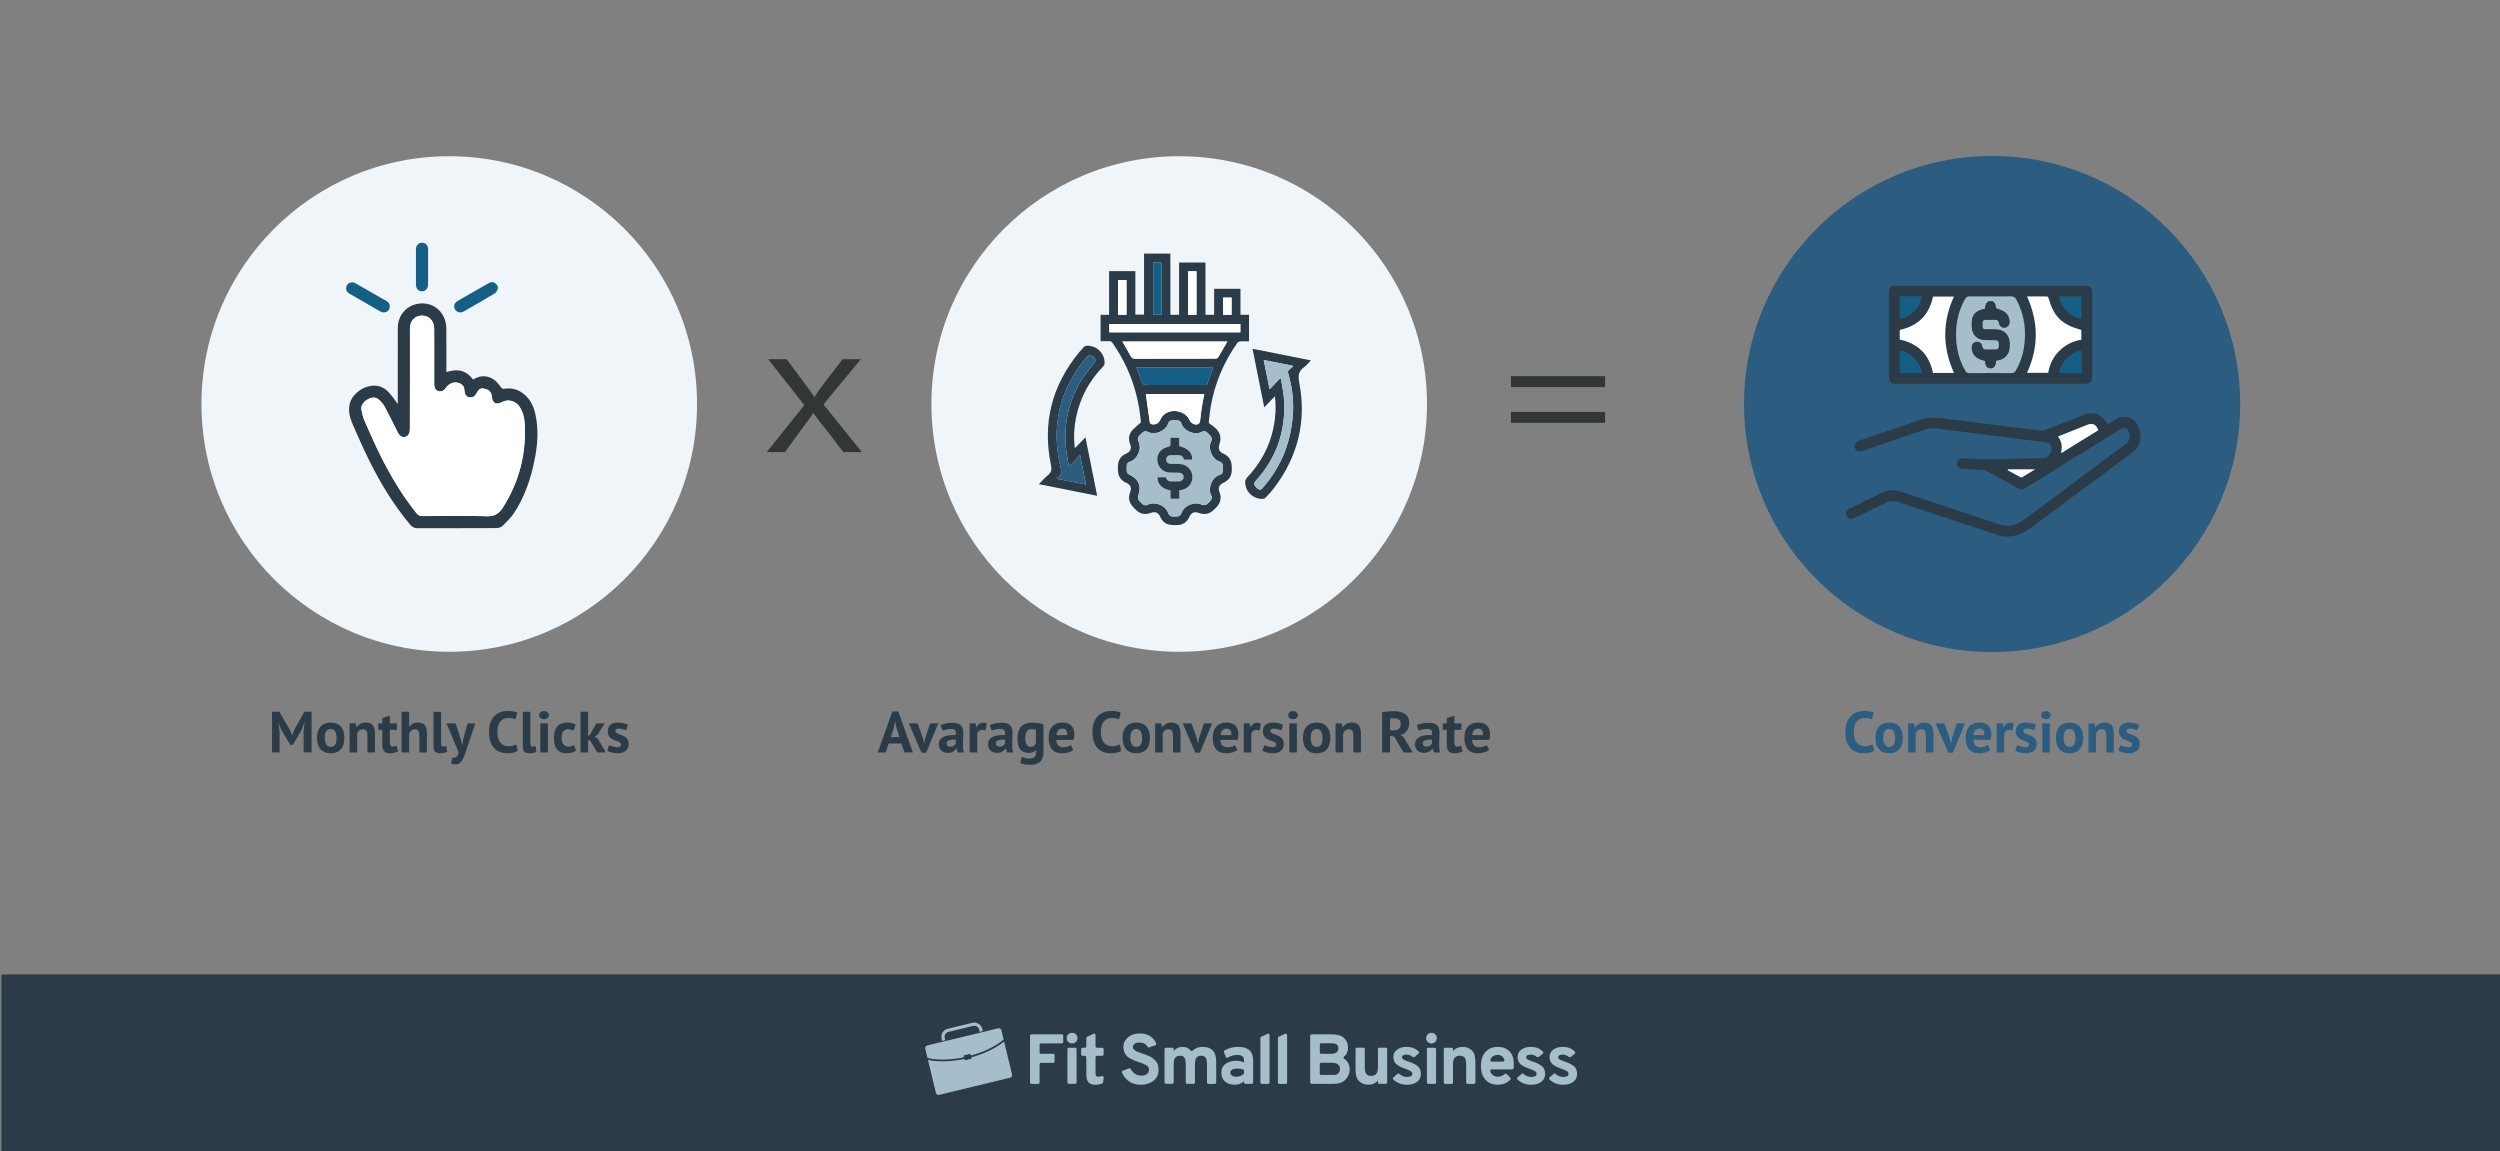 <?xml version="1.0" encoding="UTF-8"?> <svg xmlns="http://www.w3.org/2000/svg" xmlns:xlink="http://www.w3.org/1999/xlink" version="1.1" id="Layer_1" x="0px" y="0px" viewBox="0 0 900 414.53" style="enable-background:new 0 0 900 414.53;" xml:space="preserve"><rect x="0" y="0" width="900" height="414.53" fill="#808080" stroke="none"/> <style type="text/css"> .st0{fill:#2C5D81;} .st1{fill:#2B3B47;} .st2{fill:#EFF5F9;} .st3{fill:#323636;} .st4{fill-rule:evenodd;clip-rule:evenodd;fill:#A6BDCC;} .st5{fill:#A6BDCC;} .st6{fill:#FFFFFF;} .st7{fill:#155F86;} </style> <g> <path class="st0" d="M674.71,270.29c-0.45,0.32-1.02,0.55-1.71,0.68c-0.69,0.14-1.4,0.21-2.12,0.21c-0.88,0-1.71-0.14-2.5-0.41 c-0.79-0.27-1.48-0.71-2.08-1.32c-0.6-0.61-1.08-1.4-1.43-2.37c-0.36-0.97-0.53-2.15-0.53-3.53c0-1.44,0.2-2.64,0.6-3.61 c0.4-0.97,0.91-1.75,1.55-2.34c0.63-0.59,1.34-1.02,2.12-1.28c0.78-0.26,1.56-0.39,2.34-0.39c0.84,0,1.54,0.06,2.12,0.17 c0.58,0.11,1.06,0.25,1.43,0.4l-0.57,2.43c-0.32-0.15-0.7-0.26-1.14-0.33c-0.44-0.07-0.97-0.1-1.6-0.1c-1.16,0-2.09,0.41-2.79,1.24 s-1.06,2.1-1.06,3.84c0,0.75,0.08,1.44,0.25,2.07s0.42,1.15,0.76,1.59s0.77,0.78,1.28,1.03s1.1,0.37,1.77,0.37 c0.63,0,1.16-0.06,1.59-0.19c0.43-0.13,0.81-0.29,1.13-0.48L674.71,270.29z"></path> <path class="st0" d="M675.17,265.65c0-1.77,0.43-3.14,1.3-4.09c0.87-0.96,2.08-1.43,3.64-1.43c0.84,0,1.56,0.13,2.18,0.4 c0.61,0.26,1.12,0.64,1.53,1.12c0.4,0.48,0.71,1.06,0.91,1.75c0.2,0.68,0.3,1.44,0.3,2.26c0,1.77-0.43,3.14-1.29,4.09 c-0.86,0.96-2.07,1.43-3.63,1.43c-0.84,0-1.56-0.13-2.18-0.4c-0.62-0.26-1.13-0.64-1.54-1.12s-0.72-1.06-0.92-1.75 S675.17,266.47,675.17,265.65z M677.97,265.65c0,0.46,0.04,0.89,0.13,1.28c0.08,0.39,0.21,0.73,0.38,1.03s0.39,0.52,0.66,0.68 c0.27,0.16,0.6,0.24,0.97,0.24c0.71,0,1.24-0.26,1.59-0.77c0.35-0.52,0.52-1.33,0.52-2.45c0-0.96-0.16-1.74-0.48-2.33 c-0.32-0.59-0.87-0.89-1.63-0.89c-0.67,0-1.19,0.25-1.57,0.75C678.16,263.68,677.97,264.51,677.97,265.65z"></path> <path class="st0" d="M693.32,270.88v-5.95c0-0.85-0.12-1.47-0.37-1.84c-0.24-0.38-0.66-0.56-1.25-0.56c-0.52,0-0.95,0.15-1.31,0.45 c-0.36,0.3-0.61,0.67-0.76,1.12v6.78h-2.72v-10.47h2.16l0.31,1.38h0.08c0.32-0.45,0.75-0.84,1.28-1.17s1.21-0.5,2.05-0.5 c0.52,0,0.98,0.07,1.38,0.21c0.41,0.14,0.75,0.37,1.03,0.69c0.28,0.32,0.49,0.76,0.63,1.31c0.14,0.55,0.21,1.23,0.21,2.04v6.51 H693.32z"></path> <path class="st0" d="M701.94,265.9l0.36,1.61h0.1l0.29-1.65l1.78-5.44h2.93l-4.38,10.57h-1.65l-4.54-10.57h3.16L701.94,265.9z"></path> <path class="st0" d="M716.53,269.98c-0.42,0.33-0.99,0.62-1.71,0.85c-0.72,0.23-1.48,0.35-2.29,0.35c-1.69,0-2.92-0.49-3.71-1.48 c-0.78-0.98-1.17-2.33-1.17-4.05c0-1.84,0.44-3.22,1.32-4.15c0.88-0.92,2.12-1.38,3.71-1.38c0.53,0,1.05,0.07,1.55,0.21 s0.95,0.37,1.34,0.69c0.39,0.32,0.7,0.75,0.94,1.3c0.24,0.54,0.36,1.22,0.36,2.03c0,0.29-0.02,0.61-0.05,0.94 c-0.03,0.33-0.09,0.68-0.16,1.05h-6.26c0.04,0.88,0.27,1.54,0.68,1.99c0.41,0.45,1.08,0.67,1.99,0.67c0.57,0,1.08-0.09,1.53-0.26 s0.8-0.35,1.03-0.53L716.53,269.98z M712.65,262.3c-0.71,0-1.23,0.21-1.57,0.64c-0.34,0.43-0.54,0.99-0.61,1.71h3.87 c0.06-0.75-0.06-1.33-0.34-1.74C713.71,262.5,713.26,262.3,712.65,262.3z"></path> <path class="st0" d="M724.57,262.97c-0.43-0.15-0.82-0.23-1.17-0.23c-0.49,0-0.9,0.13-1.22,0.39c-0.33,0.26-0.55,0.59-0.66,0.99 v6.76h-2.72v-10.47h2.12l0.31,1.38h0.08c0.24-0.52,0.56-0.91,0.96-1.19c0.41-0.28,0.88-0.42,1.42-0.42c0.36,0,0.78,0.08,1.24,0.23 L724.57,262.97z"></path> <path class="st0" d="M730.47,268c0-0.28-0.12-0.5-0.36-0.67c-0.24-0.17-0.53-0.32-0.88-0.46c-0.35-0.14-0.73-0.28-1.15-0.43 c-0.42-0.15-0.8-0.35-1.15-0.61c-0.35-0.26-0.64-0.59-0.88-0.98c-0.24-0.4-0.36-0.91-0.36-1.54c0-1.03,0.31-1.82,0.92-2.37 c0.61-0.54,1.5-0.82,2.66-0.82c0.8,0,1.51,0.08,2.16,0.25c0.64,0.17,1.14,0.36,1.51,0.56l-0.61,1.97c-0.32-0.12-0.73-0.26-1.21-0.4 c-0.49-0.14-0.98-0.21-1.49-0.21c-0.81,0-1.21,0.31-1.21,0.94c0,0.25,0.12,0.45,0.36,0.61c0.24,0.15,0.53,0.3,0.88,0.43 c0.35,0.13,0.73,0.28,1.15,0.43c0.42,0.15,0.8,0.35,1.15,0.6c0.35,0.24,0.64,0.56,0.88,0.95c0.24,0.39,0.36,0.89,0.36,1.51 c0,1.06-0.34,1.89-1.01,2.5c-0.68,0.61-1.69,0.91-3.05,0.91c-0.74,0-1.43-0.09-2.08-0.28c-0.65-0.19-1.18-0.41-1.58-0.66l0.75-2.03 c0.32,0.18,0.75,0.36,1.28,0.53c0.53,0.17,1.07,0.26,1.63,0.26c0.41,0,0.73-0.08,0.97-0.23S730.47,268.36,730.47,268z"></path> <path class="st0" d="M734.81,257.47c0-0.41,0.15-0.75,0.45-1.04s0.71-0.43,1.25-0.43c0.53,0,0.96,0.14,1.29,0.43 s0.49,0.63,0.49,1.04s-0.16,0.74-0.49,1.02c-0.33,0.27-0.76,0.41-1.29,0.41c-0.53,0-0.95-0.14-1.25-0.41 C734.96,258.21,734.81,257.87,734.81,257.47z M735.21,260.42h2.72v10.47h-2.72V260.42z"></path> <path class="st0" d="M740.11,265.65c0-1.77,0.43-3.14,1.3-4.09s2.08-1.43,3.64-1.43c0.84,0,1.56,0.13,2.18,0.4 c0.61,0.26,1.12,0.64,1.53,1.12c0.41,0.48,0.71,1.06,0.91,1.75c0.2,0.68,0.3,1.44,0.3,2.26c0,1.77-0.43,3.14-1.29,4.09 s-2.07,1.43-3.63,1.43c-0.84,0-1.56-0.13-2.18-0.4s-1.13-0.64-1.54-1.12c-0.41-0.48-0.72-1.06-0.92-1.75 C740.21,267.23,740.11,266.47,740.11,265.65z M742.91,265.65c0,0.46,0.04,0.89,0.12,1.28c0.08,0.39,0.21,0.73,0.38,1.03 c0.17,0.29,0.39,0.52,0.66,0.68c0.27,0.16,0.6,0.24,0.97,0.24c0.71,0,1.24-0.26,1.59-0.77c0.35-0.52,0.52-1.33,0.52-2.45 c0-0.96-0.16-1.74-0.48-2.33c-0.32-0.59-0.87-0.89-1.63-0.89c-0.67,0-1.19,0.25-1.57,0.75 C743.1,263.68,742.91,264.51,742.91,265.65z"></path> <path class="st0" d="M758.26,270.88v-5.95c0-0.85-0.12-1.47-0.37-1.84c-0.24-0.38-0.66-0.56-1.25-0.56c-0.52,0-0.95,0.15-1.31,0.45 c-0.36,0.3-0.61,0.67-0.76,1.12v6.78h-2.72v-10.47h2.16l0.31,1.38h0.08c0.32-0.45,0.75-0.84,1.28-1.17c0.53-0.33,1.21-0.5,2.05-0.5 c0.52,0,0.98,0.07,1.38,0.21s0.75,0.37,1.03,0.69c0.28,0.32,0.49,0.76,0.63,1.31c0.14,0.55,0.21,1.23,0.21,2.04v6.51H758.26z"></path> <path class="st0" d="M767.59,268c0-0.28-0.12-0.5-0.36-0.67c-0.24-0.17-0.53-0.32-0.88-0.46s-0.73-0.28-1.15-0.43 c-0.42-0.15-0.8-0.35-1.15-0.61c-0.35-0.26-0.64-0.59-0.88-0.98c-0.24-0.4-0.36-0.91-0.36-1.54c0-1.03,0.31-1.82,0.92-2.37 c0.61-0.54,1.5-0.82,2.66-0.82c0.79,0,1.51,0.08,2.16,0.25c0.64,0.17,1.14,0.36,1.51,0.56l-0.61,1.97 c-0.32-0.12-0.73-0.26-1.21-0.4s-0.98-0.21-1.49-0.21c-0.81,0-1.21,0.31-1.21,0.94c0,0.25,0.12,0.45,0.36,0.61 c0.24,0.15,0.53,0.3,0.88,0.43c0.35,0.13,0.73,0.28,1.15,0.43s0.8,0.35,1.15,0.6c0.35,0.24,0.64,0.56,0.88,0.95 c0.24,0.39,0.36,0.89,0.36,1.51c0,1.06-0.34,1.89-1.01,2.5c-0.68,0.61-1.69,0.91-3.05,0.91c-0.74,0-1.43-0.09-2.08-0.28 s-1.18-0.41-1.58-0.66l0.75-2.03c0.32,0.18,0.75,0.36,1.28,0.53c0.53,0.17,1.07,0.26,1.63,0.26c0.4,0,0.73-0.08,0.97-0.23 S767.59,268.36,767.59,268z"></path> </g> <g> <path class="st1" d="M324.46,267.64h-4.5l-1.11,3.25h-2.87l5.28-14.76h2.11l5.28,14.76h-3.01L324.46,267.64z M320.69,265.34h3.14 l-1.09-3.27l-0.44-2.3h-0.1l-0.44,2.32L320.69,265.34z"></path> <path class="st1" d="M332.31,265.9l0.36,1.61h0.1l0.29-1.65l1.78-5.44h2.93l-4.38,10.57h-1.65l-4.54-10.57h3.16L332.31,265.9z"></path> <path class="st1" d="M338.61,261.02c0.56-0.25,1.22-0.45,1.99-0.6s1.57-0.22,2.41-0.22c0.73,0,1.33,0.09,1.82,0.26 c0.49,0.17,0.88,0.42,1.16,0.74s0.49,0.71,0.61,1.15c0.12,0.45,0.18,0.95,0.18,1.51c0,0.61-0.02,1.23-0.06,1.85 c-0.04,0.62-0.07,1.23-0.07,1.83c-0.01,0.6,0.01,1.18,0.05,1.75c0.04,0.56,0.15,1.1,0.31,1.6h-2.22l-0.44-1.44h-0.1 c-0.28,0.43-0.67,0.81-1.16,1.12c-0.5,0.31-1.13,0.47-1.92,0.47c-0.49,0-0.93-0.07-1.32-0.22s-0.73-0.36-1-0.63 c-0.28-0.27-0.5-0.59-0.65-0.96c-0.15-0.37-0.23-0.79-0.23-1.25c0-0.64,0.14-1.18,0.43-1.62s0.7-0.79,1.24-1.07 s1.18-0.46,1.93-0.57c0.75-0.1,1.58-0.14,2.5-0.09c0.1-0.78,0.04-1.34-0.17-1.69c-0.21-0.34-0.68-0.51-1.4-0.51 c-0.54,0-1.12,0.06-1.73,0.17c-0.61,0.11-1.11,0.26-1.5,0.44L338.61,261.02z M342.07,268.81c0.54,0,0.98-0.12,1.3-0.37 c0.32-0.24,0.56-0.51,0.71-0.79v-1.36c-0.43-0.04-0.85-0.05-1.25-0.02s-0.75,0.09-1.06,0.19c-0.31,0.1-0.55,0.24-0.73,0.42 c-0.18,0.18-0.27,0.41-0.27,0.69c0,0.39,0.12,0.69,0.35,0.91C341.35,268.7,341.66,268.81,342.07,268.81z"></path> <path class="st1" d="M354.84,262.97c-0.43-0.15-0.82-0.23-1.17-0.23c-0.49,0-0.9,0.13-1.22,0.39c-0.33,0.26-0.55,0.59-0.66,0.99 v6.76h-2.72v-10.47h2.11l0.31,1.38h0.08c0.24-0.52,0.56-0.91,0.96-1.19c0.4-0.28,0.88-0.42,1.42-0.42c0.36,0,0.78,0.08,1.24,0.23 L354.84,262.97z"></path> <path class="st1" d="M356.34,261.02c0.56-0.25,1.22-0.45,1.99-0.6s1.57-0.22,2.41-0.22c0.73,0,1.33,0.09,1.82,0.26 c0.49,0.17,0.88,0.42,1.16,0.74s0.49,0.71,0.61,1.15c0.12,0.45,0.18,0.95,0.18,1.51c0,0.61-0.02,1.23-0.06,1.85 c-0.04,0.62-0.07,1.23-0.07,1.83c-0.01,0.6,0.01,1.18,0.05,1.75c0.04,0.56,0.15,1.1,0.31,1.6h-2.22l-0.44-1.44h-0.1 c-0.28,0.43-0.67,0.81-1.16,1.12c-0.5,0.31-1.13,0.47-1.92,0.47c-0.49,0-0.93-0.07-1.32-0.22s-0.73-0.36-1-0.63 c-0.28-0.27-0.5-0.59-0.65-0.96c-0.15-0.37-0.23-0.79-0.23-1.25c0-0.64,0.14-1.18,0.43-1.62s0.7-0.79,1.24-1.07 s1.18-0.46,1.93-0.57c0.75-0.1,1.58-0.14,2.5-0.09c0.1-0.78,0.04-1.34-0.17-1.69c-0.21-0.34-0.68-0.51-1.4-0.51 c-0.54,0-1.12,0.06-1.73,0.17c-0.61,0.11-1.11,0.26-1.5,0.44L356.34,261.02z M359.8,268.81c0.54,0,0.98-0.12,1.3-0.37 c0.32-0.24,0.56-0.51,0.71-0.79v-1.36c-0.43-0.04-0.85-0.05-1.25-0.02s-0.75,0.09-1.06,0.19c-0.31,0.1-0.55,0.24-0.73,0.42 c-0.18,0.18-0.27,0.41-0.27,0.69c0,0.39,0.12,0.69,0.35,0.91C359.08,268.7,359.39,268.81,359.8,268.81z"></path> <path class="st1" d="M375.65,270.88c0,1.52-0.41,2.64-1.24,3.36c-0.82,0.72-1.97,1.08-3.45,1.08c-1,0-1.8-0.07-2.38-0.21 s-1.02-0.29-1.31-0.44l0.57-2.16c0.32,0.13,0.69,0.25,1.12,0.38s0.95,0.19,1.58,0.19c0.95,0,1.59-0.21,1.94-0.62 c0.34-0.41,0.51-0.99,0.51-1.73v-0.67h-0.08c-0.49,0.66-1.35,0.98-2.6,0.98c-1.35,0-2.36-0.42-3.03-1.26 c-0.66-0.84-0.99-2.15-0.99-3.94c0-1.87,0.45-3.29,1.34-4.25c0.89-0.96,2.19-1.44,3.89-1.44c0.89,0,1.69,0.06,2.4,0.19 c0.71,0.13,1.28,0.27,1.73,0.44V270.88z M371.04,268.87c0.53,0,0.94-0.12,1.22-0.36s0.51-0.59,0.66-1.07v-4.71 c-0.43-0.18-0.97-0.27-1.61-0.27c-0.7,0-1.24,0.26-1.63,0.79s-0.59,1.36-0.59,2.5c0,1.02,0.17,1.79,0.5,2.32 C369.93,268.61,370.41,268.87,371.04,268.87z"></path> <path class="st1" d="M386.39,269.98c-0.42,0.33-0.99,0.62-1.71,0.85c-0.72,0.23-1.48,0.35-2.29,0.35c-1.69,0-2.92-0.49-3.71-1.48 c-0.78-0.98-1.17-2.33-1.17-4.05c0-1.84,0.44-3.22,1.32-4.15c0.88-0.92,2.11-1.38,3.71-1.38c0.53,0,1.05,0.07,1.55,0.21 c0.5,0.14,0.95,0.37,1.34,0.69c0.39,0.32,0.7,0.75,0.94,1.3c0.24,0.54,0.36,1.22,0.36,2.03c0,0.29-0.02,0.61-0.05,0.94 c-0.03,0.33-0.09,0.68-0.16,1.05h-6.26c0.04,0.88,0.27,1.54,0.68,1.99c0.41,0.45,1.08,0.67,1.99,0.67c0.57,0,1.08-0.09,1.53-0.26 s0.8-0.35,1.03-0.53L386.39,269.98z M382.5,262.3c-0.71,0-1.23,0.21-1.57,0.64s-0.54,0.99-0.61,1.71h3.87 c0.06-0.75-0.06-1.33-0.34-1.74C383.56,262.5,383.11,262.3,382.5,262.3z"></path> <path class="st1" d="M403.66,270.29c-0.45,0.32-1.02,0.55-1.71,0.68c-0.69,0.14-1.4,0.21-2.12,0.21c-0.88,0-1.71-0.14-2.5-0.41 c-0.79-0.27-1.48-0.71-2.08-1.32c-0.6-0.61-1.08-1.4-1.43-2.37c-0.36-0.97-0.53-2.15-0.53-3.53c0-1.44,0.2-2.64,0.6-3.61 c0.4-0.97,0.91-1.75,1.55-2.34c0.63-0.59,1.34-1.02,2.12-1.28c0.78-0.26,1.56-0.39,2.34-0.39c0.84,0,1.55,0.06,2.12,0.17 c0.58,0.11,1.06,0.25,1.43,0.4l-0.57,2.43c-0.32-0.15-0.7-0.26-1.14-0.33c-0.44-0.07-0.97-0.1-1.6-0.1c-1.16,0-2.09,0.41-2.79,1.24 c-0.71,0.83-1.06,2.1-1.06,3.84c0,0.75,0.08,1.44,0.25,2.07c0.17,0.62,0.42,1.15,0.76,1.59s0.77,0.78,1.28,1.03 c0.51,0.25,1.1,0.37,1.77,0.37c0.63,0,1.16-0.06,1.59-0.19c0.43-0.13,0.81-0.29,1.13-0.48L403.66,270.29z"></path> <path class="st1" d="M404.12,265.65c0-1.77,0.43-3.14,1.3-4.09s2.08-1.43,3.64-1.43c0.84,0,1.56,0.13,2.18,0.4 c0.61,0.26,1.12,0.64,1.53,1.12c0.4,0.48,0.71,1.06,0.91,1.75c0.2,0.68,0.3,1.44,0.3,2.26c0,1.77-0.43,3.14-1.29,4.09 s-2.07,1.43-3.63,1.43c-0.84,0-1.56-0.13-2.18-0.4s-1.13-0.64-1.54-1.12c-0.41-0.48-0.72-1.06-0.92-1.75 S404.12,266.47,404.12,265.65z M406.92,265.65c0,0.46,0.04,0.89,0.12,1.28c0.08,0.39,0.21,0.73,0.38,1.03 c0.17,0.29,0.39,0.52,0.66,0.68c0.27,0.16,0.6,0.24,0.97,0.24c0.71,0,1.24-0.26,1.59-0.77c0.35-0.52,0.52-1.33,0.52-2.45 c0-0.96-0.16-1.74-0.48-2.33c-0.32-0.59-0.87-0.89-1.63-0.89c-0.67,0-1.19,0.25-1.57,0.75 C407.11,263.68,406.92,264.51,406.92,265.65z"></path> <path class="st1" d="M422.27,270.88v-5.95c0-0.85-0.12-1.47-0.37-1.84c-0.24-0.38-0.66-0.56-1.25-0.56c-0.52,0-0.95,0.15-1.31,0.45 c-0.36,0.3-0.61,0.67-0.76,1.12v6.78h-2.72v-10.47h2.16l0.31,1.38h0.08c0.32-0.45,0.75-0.84,1.28-1.17s1.21-0.5,2.05-0.5 c0.52,0,0.98,0.07,1.38,0.21c0.4,0.14,0.75,0.37,1.03,0.69c0.28,0.32,0.49,0.76,0.63,1.31c0.14,0.55,0.21,1.23,0.21,2.04v6.51 H422.27z"></path> <path class="st1" d="M430.89,265.9l0.36,1.61h0.1l0.29-1.65l1.78-5.44h2.93l-4.38,10.57h-1.65l-4.54-10.57h3.16L430.89,265.9z"></path> <path class="st1" d="M445.48,269.98c-0.42,0.33-0.99,0.62-1.71,0.85c-0.72,0.23-1.48,0.35-2.29,0.35c-1.69,0-2.92-0.49-3.71-1.48 c-0.78-0.98-1.17-2.33-1.17-4.05c0-1.84,0.44-3.22,1.32-4.15c0.88-0.92,2.11-1.38,3.71-1.38c0.53,0,1.05,0.07,1.55,0.21 c0.5,0.14,0.95,0.37,1.34,0.69c0.39,0.32,0.7,0.75,0.94,1.3c0.24,0.54,0.36,1.22,0.36,2.03c0,0.29-0.02,0.61-0.05,0.94 c-0.03,0.33-0.09,0.68-0.16,1.05h-6.26c0.04,0.88,0.27,1.54,0.68,1.99c0.41,0.45,1.08,0.67,1.99,0.67c0.57,0,1.08-0.09,1.53-0.26 s0.8-0.35,1.03-0.53L445.48,269.98z M441.6,262.3c-0.71,0-1.23,0.21-1.57,0.64s-0.54,0.99-0.61,1.71h3.87 c0.06-0.75-0.06-1.33-0.34-1.74C442.66,262.5,442.21,262.3,441.6,262.3z"></path> <path class="st1" d="M453.52,262.97c-0.43-0.15-0.82-0.23-1.17-0.23c-0.49,0-0.9,0.13-1.22,0.39c-0.33,0.26-0.55,0.59-0.66,0.99 v6.76h-2.72v-10.47h2.11l0.31,1.38h0.08c0.24-0.52,0.56-0.91,0.96-1.19c0.4-0.28,0.88-0.42,1.42-0.42c0.36,0,0.78,0.08,1.24,0.23 L453.52,262.97z"></path> <path class="st1" d="M459.43,268c0-0.28-0.12-0.5-0.36-0.67c-0.24-0.17-0.53-0.32-0.88-0.46s-0.73-0.28-1.15-0.43 c-0.42-0.15-0.8-0.35-1.15-0.61c-0.35-0.26-0.64-0.59-0.88-0.98c-0.24-0.4-0.36-0.91-0.36-1.54c0-1.03,0.31-1.82,0.92-2.37 c0.61-0.54,1.5-0.82,2.66-0.82c0.8,0,1.51,0.08,2.16,0.25c0.64,0.17,1.14,0.36,1.51,0.56l-0.61,1.97c-0.32-0.12-0.73-0.26-1.21-0.4 c-0.49-0.14-0.98-0.21-1.49-0.21c-0.81,0-1.21,0.31-1.21,0.94c0,0.25,0.12,0.45,0.36,0.61c0.24,0.15,0.53,0.3,0.88,0.43 s0.73,0.28,1.15,0.43s0.8,0.35,1.15,0.6s0.64,0.56,0.88,0.95c0.24,0.39,0.36,0.89,0.36,1.51c0,1.06-0.34,1.89-1.02,2.5 c-0.68,0.61-1.69,0.91-3.05,0.91c-0.74,0-1.43-0.09-2.08-0.28c-0.65-0.19-1.18-0.41-1.58-0.66l0.75-2.03 c0.32,0.18,0.75,0.36,1.28,0.53s1.07,0.26,1.63,0.26c0.41,0,0.73-0.08,0.97-0.23S459.43,268.36,459.43,268z"></path> <path class="st1" d="M463.76,257.47c0-0.41,0.15-0.75,0.45-1.04c0.3-0.29,0.71-0.43,1.25-0.43s0.96,0.14,1.29,0.43 s0.49,0.63,0.49,1.04s-0.16,0.74-0.49,1.02c-0.33,0.27-0.76,0.41-1.29,0.41s-0.95-0.14-1.25-0.41 C463.91,258.21,463.76,257.87,463.76,257.47z M464.16,260.42h2.72v10.47h-2.72V260.42z"></path> <path class="st1" d="M469.06,265.65c0-1.77,0.43-3.14,1.3-4.09s2.08-1.43,3.64-1.43c0.84,0,1.56,0.13,2.18,0.4 c0.61,0.26,1.12,0.64,1.53,1.12c0.4,0.48,0.71,1.06,0.91,1.75c0.2,0.68,0.3,1.44,0.3,2.26c0,1.77-0.43,3.14-1.29,4.09 s-2.07,1.43-3.63,1.43c-0.84,0-1.56-0.13-2.18-0.4s-1.13-0.64-1.54-1.12c-0.41-0.48-0.72-1.06-0.92-1.75 S469.06,266.47,469.06,265.65z M471.86,265.65c0,0.46,0.04,0.89,0.12,1.28c0.08,0.39,0.21,0.73,0.38,1.03 c0.17,0.29,0.39,0.52,0.66,0.68c0.27,0.16,0.6,0.24,0.97,0.24c0.71,0,1.24-0.26,1.59-0.77c0.35-0.52,0.52-1.33,0.52-2.45 c0-0.96-0.16-1.74-0.48-2.33c-0.32-0.59-0.87-0.89-1.63-0.89c-0.67,0-1.19,0.25-1.57,0.75 C472.05,263.68,471.86,264.51,471.86,265.65z"></path> <path class="st1" d="M487.21,270.88v-5.95c0-0.85-0.12-1.47-0.37-1.84c-0.24-0.38-0.66-0.56-1.25-0.56c-0.52,0-0.95,0.15-1.31,0.45 c-0.36,0.3-0.61,0.67-0.76,1.12v6.78h-2.72v-10.47h2.16l0.31,1.38h0.08c0.32-0.45,0.75-0.84,1.28-1.17s1.21-0.5,2.05-0.5 c0.52,0,0.98,0.07,1.38,0.21c0.4,0.14,0.75,0.37,1.03,0.69c0.28,0.32,0.49,0.76,0.63,1.31c0.14,0.55,0.21,1.23,0.21,2.04v6.51 H487.21z"></path> <path class="st1" d="M497.57,256.38c0.32-0.06,0.67-0.11,1.04-0.16c0.37-0.05,0.74-0.09,1.11-0.12c0.37-0.03,0.73-0.05,1.08-0.06 c0.35-0.01,0.67-0.02,0.96-0.02c0.68,0,1.36,0.06,2.02,0.19c0.66,0.12,1.26,0.34,1.78,0.65c0.52,0.31,0.94,0.73,1.26,1.27 c0.31,0.54,0.47,1.21,0.47,2.02c0,1.2-0.28,2.18-0.84,2.93c-0.56,0.75-1.3,1.28-2.24,1.57l1.03,0.65l3.35,5.59h-3.31l-3.33-5.74 l-1.51-0.27v6.01h-2.87V256.38z M501.97,258.58c-0.29,0-0.58,0.01-0.87,0.02c-0.29,0.01-0.51,0.04-0.66,0.08v4.25h1.21 c0.8,0,1.43-0.18,1.91-0.54c0.47-0.36,0.71-0.96,0.71-1.8c0-0.63-0.2-1.12-0.59-1.48C503.29,258.75,502.72,258.58,501.97,258.58z"></path> <path class="st1" d="M510.05,261.02c0.56-0.25,1.22-0.45,1.99-0.6s1.57-0.22,2.41-0.22c0.73,0,1.33,0.09,1.82,0.26 c0.49,0.17,0.88,0.42,1.16,0.74s0.49,0.71,0.61,1.15c0.12,0.45,0.18,0.95,0.18,1.51c0,0.61-0.02,1.23-0.06,1.85 c-0.04,0.62-0.07,1.23-0.07,1.83c-0.01,0.6,0.01,1.18,0.05,1.75c0.04,0.56,0.15,1.1,0.31,1.6h-2.22l-0.44-1.44h-0.1 c-0.28,0.43-0.67,0.81-1.16,1.12c-0.5,0.31-1.13,0.47-1.92,0.47c-0.49,0-0.93-0.07-1.32-0.22s-0.73-0.36-1-0.63 c-0.28-0.27-0.5-0.59-0.65-0.96c-0.15-0.37-0.23-0.79-0.23-1.25c0-0.64,0.14-1.18,0.43-1.62s0.7-0.79,1.24-1.07 s1.18-0.46,1.93-0.57c0.75-0.1,1.58-0.14,2.5-0.09c0.1-0.78,0.04-1.34-0.17-1.69c-0.21-0.34-0.68-0.51-1.4-0.51 c-0.54,0-1.12,0.06-1.73,0.17c-0.61,0.11-1.11,0.26-1.5,0.44L510.05,261.02z M513.5,268.81c0.54,0,0.98-0.12,1.3-0.37 c0.32-0.24,0.56-0.51,0.71-0.79v-1.36c-0.43-0.04-0.85-0.05-1.25-0.02s-0.75,0.09-1.06,0.19c-0.31,0.1-0.55,0.24-0.73,0.42 c-0.18,0.18-0.27,0.41-0.27,0.69c0,0.39,0.12,0.69,0.35,0.91C512.78,268.7,513.1,268.81,513.5,268.81z"></path> <path class="st1" d="M519.4,260.42h1.45v-1.97l2.72-0.77v2.74h2.55v2.3h-2.55v4.02c0,0.73,0.07,1.25,0.22,1.56 c0.15,0.31,0.42,0.47,0.83,0.47c0.28,0,0.52-0.03,0.72-0.08s0.43-0.14,0.68-0.25l0.48,2.09c-0.38,0.18-0.82,0.33-1.32,0.46 c-0.5,0.13-1.01,0.19-1.53,0.19c-0.96,0-1.67-0.25-2.12-0.74c-0.45-0.5-0.68-1.31-0.68-2.44v-5.28h-1.45V260.42z"></path> <path class="st1" d="M536.07,269.98c-0.42,0.33-0.99,0.62-1.71,0.85c-0.72,0.23-1.48,0.35-2.29,0.35c-1.69,0-2.92-0.49-3.71-1.48 c-0.78-0.98-1.17-2.33-1.17-4.05c0-1.84,0.44-3.22,1.32-4.15c0.88-0.92,2.11-1.38,3.71-1.38c0.53,0,1.05,0.07,1.55,0.21 c0.5,0.14,0.95,0.37,1.34,0.69c0.39,0.32,0.71,0.75,0.94,1.3c0.24,0.54,0.36,1.22,0.36,2.03c0,0.29-0.02,0.61-0.05,0.94 c-0.04,0.33-0.09,0.68-0.16,1.05h-6.26c0.04,0.88,0.27,1.54,0.68,1.99c0.41,0.45,1.07,0.67,1.99,0.67c0.57,0,1.08-0.09,1.53-0.26 s0.8-0.35,1.03-0.53L536.07,269.98z M532.18,262.3c-0.71,0-1.23,0.21-1.57,0.64c-0.34,0.43-0.54,0.99-0.61,1.71h3.87 c0.06-0.75-0.06-1.33-0.34-1.74C533.24,262.5,532.79,262.3,532.18,262.3z"></path> </g> <g> <path class="st1" d="M109.3,263.29l0.31-2.91h-0.13l-0.9,2.34l-3.12,5.46h-0.92l-3.29-5.49l-0.92-2.32h-0.1l0.42,2.89v7.62h-2.72 v-14.65h2.62l3.91,6.7l0.69,1.67h0.08l0.63-1.72l3.71-6.66h2.6v14.65h-2.87V263.29z"></path> <path class="st1" d="M114.12,265.65c0-1.77,0.43-3.14,1.3-4.09c0.87-0.96,2.08-1.43,3.64-1.43c0.84,0,1.56,0.13,2.18,0.4 c0.61,0.26,1.12,0.64,1.53,1.12c0.41,0.48,0.71,1.06,0.91,1.75c0.2,0.68,0.3,1.44,0.3,2.26c0,1.77-0.43,3.14-1.29,4.09 s-2.07,1.43-3.63,1.43c-0.84,0-1.56-0.13-2.18-0.4s-1.13-0.64-1.54-1.12c-0.41-0.48-0.72-1.06-0.92-1.75 C114.22,267.23,114.12,266.47,114.12,265.65z M116.92,265.65c0,0.46,0.04,0.89,0.13,1.28c0.08,0.39,0.21,0.73,0.38,1.03 c0.17,0.29,0.39,0.52,0.66,0.68c0.27,0.16,0.6,0.24,0.97,0.24c0.71,0,1.24-0.26,1.59-0.77s0.52-1.33,0.52-2.45 c0-0.96-0.16-1.74-0.48-2.33c-0.32-0.59-0.87-0.89-1.63-0.89c-0.67,0-1.19,0.25-1.57,0.75 C117.11,263.68,116.92,264.51,116.92,265.65z"></path> <path class="st1" d="M132.27,270.88v-5.95c0-0.85-0.12-1.47-0.37-1.84c-0.24-0.38-0.66-0.56-1.25-0.56c-0.52,0-0.95,0.15-1.31,0.45 c-0.36,0.3-0.61,0.67-0.76,1.12v6.78h-2.72v-10.47h2.16l0.31,1.38h0.08c0.32-0.45,0.75-0.84,1.28-1.17c0.53-0.33,1.21-0.5,2.05-0.5 c0.52,0,0.98,0.07,1.38,0.21c0.41,0.14,0.75,0.37,1.03,0.69c0.28,0.32,0.49,0.76,0.63,1.31c0.14,0.55,0.21,1.23,0.21,2.04v6.51 H132.27z"></path> <path class="st1" d="M136.18,260.42h1.44v-1.97l2.72-0.77v2.74h2.55v2.3h-2.55v4.02c0,0.73,0.07,1.25,0.22,1.56 c0.15,0.31,0.42,0.47,0.83,0.47c0.28,0,0.52-0.03,0.72-0.08s0.43-0.14,0.68-0.25l0.48,2.09c-0.38,0.18-0.82,0.33-1.32,0.46 c-0.5,0.13-1.01,0.19-1.53,0.19c-0.96,0-1.67-0.25-2.12-0.74c-0.45-0.5-0.68-1.31-0.68-2.44v-5.28h-1.44V260.42z"></path> <path class="st1" d="M150.98,270.88v-5.95c0-0.85-0.12-1.47-0.36-1.84c-0.24-0.38-0.67-0.56-1.3-0.56c-0.46,0-0.88,0.16-1.27,0.47 c-0.38,0.31-0.64,0.71-0.76,1.2v6.68h-2.72v-14.65h2.72v5.36h0.08c0.33-0.45,0.75-0.8,1.24-1.07c0.49-0.27,1.11-0.4,1.86-0.4 c0.53,0,1,0.07,1.4,0.21c0.4,0.14,0.74,0.37,1.01,0.69c0.27,0.32,0.47,0.76,0.61,1.31c0.13,0.55,0.2,1.23,0.2,2.04v6.51H150.98z"></path> <path class="st1" d="M158.79,267.37c0,0.49,0.06,0.84,0.19,1.07c0.12,0.22,0.33,0.33,0.61,0.33c0.17,0,0.33-0.01,0.49-0.04 c0.16-0.03,0.36-0.09,0.6-0.19l0.29,2.14c-0.22,0.11-0.57,0.22-1.03,0.33c-0.46,0.11-0.94,0.17-1.42,0.17 c-0.8,0-1.4-0.18-1.82-0.55c-0.42-0.37-0.63-0.98-0.63-1.83v-12.56h2.72V267.37z"></path> <path class="st1" d="M165.95,266.3l0.38,1.63h0.13l0.27-1.65l1.59-5.86h2.8l-3.18,9.44c-0.27,0.78-0.52,1.5-0.76,2.15 c-0.24,0.65-0.51,1.21-0.81,1.69c-0.29,0.47-0.62,0.84-0.97,1.1c-0.36,0.26-0.78,0.39-1.27,0.39c-0.73,0-1.3-0.12-1.74-0.36 l0.5-2.18c0.21,0.08,0.42,0.12,0.63,0.12c0.32,0,0.63-0.14,0.93-0.41c0.3-0.27,0.53-0.76,0.68-1.48l-4.38-10.47h3.27L165.95,266.3z "></path> <path class="st1" d="M186.41,270.29c-0.45,0.32-1.02,0.55-1.71,0.68c-0.69,0.14-1.4,0.21-2.12,0.21c-0.88,0-1.71-0.14-2.5-0.41 c-0.79-0.27-1.48-0.71-2.08-1.32c-0.6-0.61-1.08-1.4-1.43-2.37c-0.36-0.97-0.53-2.15-0.53-3.53c0-1.44,0.2-2.64,0.6-3.61 c0.4-0.97,0.91-1.75,1.55-2.34c0.63-0.59,1.34-1.02,2.12-1.28c0.78-0.26,1.56-0.39,2.34-0.39c0.84,0,1.55,0.06,2.12,0.17 c0.58,0.11,1.06,0.25,1.43,0.4l-0.57,2.43c-0.32-0.15-0.7-0.26-1.14-0.33c-0.44-0.07-0.97-0.1-1.6-0.1c-1.16,0-2.09,0.41-2.79,1.24 c-0.7,0.83-1.06,2.1-1.06,3.84c0,0.75,0.08,1.44,0.25,2.07c0.17,0.62,0.42,1.15,0.76,1.59c0.34,0.44,0.77,0.78,1.28,1.03 s1.1,0.37,1.77,0.37c0.63,0,1.16-0.06,1.59-0.19c0.43-0.13,0.81-0.29,1.13-0.48L186.41,270.29z"></path> <path class="st1" d="M190.93,267.37c0,0.49,0.06,0.84,0.19,1.07c0.12,0.22,0.33,0.33,0.61,0.33c0.17,0,0.33-0.01,0.49-0.04 c0.16-0.03,0.36-0.09,0.6-0.19l0.29,2.14c-0.22,0.11-0.57,0.22-1.03,0.33c-0.46,0.11-0.94,0.17-1.42,0.17 c-0.8,0-1.4-0.18-1.82-0.55c-0.42-0.37-0.63-0.98-0.63-1.83v-12.56h2.72V267.37z"></path> <path class="st1" d="M194.11,257.47c0-0.41,0.15-0.75,0.45-1.04s0.71-0.43,1.25-0.43c0.53,0,0.96,0.14,1.29,0.43 s0.49,0.63,0.49,1.04s-0.16,0.74-0.49,1.02c-0.33,0.27-0.76,0.41-1.29,0.41c-0.53,0-0.95-0.14-1.25-0.41 C194.26,258.21,194.11,257.87,194.11,257.47z M194.51,260.42h2.72v10.47h-2.72V260.42z"></path> <path class="st1" d="M207.32,270.24c-0.42,0.31-0.92,0.54-1.52,0.7c-0.59,0.16-1.2,0.24-1.83,0.24c-0.84,0-1.55-0.13-2.12-0.4 s-1.05-0.64-1.41-1.12s-0.62-1.06-0.79-1.75s-0.24-1.44-0.24-2.26c0-1.77,0.4-3.14,1.19-4.09c0.79-0.96,1.95-1.43,3.47-1.43 c0.77,0,1.38,0.06,1.85,0.19c0.47,0.13,0.89,0.29,1.27,0.48l-0.65,2.22c-0.32-0.15-0.64-0.27-0.95-0.36 c-0.31-0.08-0.67-0.12-1.08-0.12c-0.75,0-1.33,0.25-1.72,0.74s-0.59,1.29-0.59,2.38c0,0.45,0.05,0.86,0.15,1.24 c0.1,0.38,0.24,0.7,0.44,0.98s0.45,0.5,0.76,0.66c0.31,0.16,0.68,0.24,1.1,0.24c0.46,0,0.85-0.06,1.17-0.18 c0.32-0.12,0.61-0.26,0.86-0.43L207.32,270.24z"></path> <path class="st1" d="M212.43,266.55h-0.73v4.33h-2.72v-14.65h2.72v8.65l0.63-0.29l2.39-4.17h2.99l-2.51,3.98l-1.07,0.79l1.15,0.82 l2.83,4.88h-3.12L212.43,266.55z"></path> <path class="st1" d="M223.58,268c0-0.28-0.12-0.5-0.36-0.67c-0.24-0.17-0.53-0.32-0.88-0.46s-0.73-0.28-1.15-0.43 c-0.42-0.15-0.8-0.35-1.15-0.61c-0.35-0.26-0.64-0.59-0.88-0.98c-0.24-0.4-0.36-0.91-0.36-1.54c0-1.03,0.31-1.82,0.92-2.37 c0.61-0.54,1.5-0.82,2.66-0.82c0.8,0,1.51,0.08,2.16,0.25c0.64,0.17,1.14,0.36,1.51,0.56l-0.61,1.97c-0.32-0.12-0.73-0.26-1.21-0.4 c-0.49-0.14-0.98-0.21-1.49-0.21c-0.81,0-1.21,0.31-1.21,0.94c0,0.25,0.12,0.45,0.36,0.61c0.24,0.15,0.53,0.3,0.88,0.43 s0.73,0.28,1.15,0.43s0.8,0.35,1.15,0.6s0.64,0.56,0.88,0.95c0.24,0.39,0.36,0.89,0.36,1.51c0,1.06-0.34,1.89-1.02,2.5 c-0.68,0.61-1.69,0.91-3.05,0.91c-0.74,0-1.43-0.09-2.08-0.28c-0.65-0.19-1.18-0.41-1.58-0.66l0.75-2.03 c0.32,0.18,0.75,0.36,1.28,0.53s1.07,0.26,1.63,0.26c0.41,0,0.73-0.08,0.97-0.23S223.58,268.36,223.58,268z"></path> </g> <circle class="st2" cx="161.73" cy="145.44" r="89.2"></circle> <circle class="st2" cx="424.51" cy="145.44" r="89.2"></circle> <circle class="st0" cx="717.16" cy="145.44" r="89.31"></circle> <g> <path class="st3" d="M303.6,162.75l-5.65-7.39c-2.3-2.83-3.74-4.66-5.12-6.6h-0.13c-1.25,1.93-2.5,3.72-4.79,6.65l-5.32,7.34h-6.57 l13.53-16.92l-13-16.52h6.63l5.84,7.84c1.64,2.18,2.89,3.87,4.07,5.65h0.2c1.25-1.98,2.36-3.52,4.01-5.65l6.04-7.84h6.57 l-13.46,16.27l13.79,17.16H303.6z"></path> </g> <g> <path class="st3" d="M543.95,139.36v-3.94h33.88v3.94H543.95z M543.95,152.23v-3.94h33.88v3.94H543.95z"></path> </g> <rect x="0.52" y="350.8" class="st1" width="899.79" height="64.84"></rect> <g> <g> <path id="Fill-2_00000131366893606439721600000015067063873384132743_" class="st4" d="M333.78,376.37l25.58-6.19 c0.5-0.12,1.01,0.19,1.13,0.69l0.82,3.37c-0.19,0.16-0.39,0.32-0.6,0.49c-2.72,2.13-6.64,4.03-11.21,5.28l-0.15-0.62l-2.46,0.59 l0.15,0.62c-4.64,0.98-8.99,1.08-12.38,0.43c-0.26-0.05-0.51-0.1-0.75-0.16l-0.82-3.37C332.97,377,333.28,376.49,333.78,376.37 L333.78,376.37z M361.47,374.95l2.87,11.88c0.12,0.5-0.19,1.01-0.69,1.13l-25.58,6.19c-0.5,0.12-1.01-0.19-1.13-0.69l-2.87-11.88 c0.15,0.03,0.31,0.06,0.46,0.09c3.48,0.66,7.93,0.56,12.65-0.44l0.12,0.49l2.46-0.59l-0.12-0.49c4.66-1.27,8.66-3.22,11.45-5.4 C361.23,375.15,361.35,375.05,361.47,374.95L361.47,374.95z"></path> <path id="Fill-3_00000145043674583091492040000013038368933398916232_" class="st4" d="M341.17,370.36l8.87-2.15 c0.8-0.19,1.6-0.04,2.25,0.36c0.65,0.4,1.15,1.04,1.35,1.84l0.19,0.78l-1.13,0.27l-0.19-0.78c-0.12-0.49-0.42-0.88-0.82-1.13 c-0.4-0.24-0.89-0.34-1.38-0.22l-8.87,2.15c-0.49,0.12-0.88,0.42-1.13,0.82c-0.24,0.4-0.34,0.89-0.22,1.38l0.19,0.78l-1.13,0.27 l-0.19-0.78c-0.19-0.8-0.04-1.6,0.36-2.25C339.72,371.06,340.37,370.56,341.17,370.36"></path> </g> <g> <path class="st5" d="M370.81,389.68v-16.81c0-0.29,0.23-0.52,0.52-0.52h10.92c0.29,0,0.52,0.23,0.52,0.52v2.23 c0,0.29-0.23,0.52-0.52,0.52h-7.48c-0.29,0-0.52,0.23-0.52,0.52v2.71c0,0.29,0.23,0.52,0.52,0.52h4.37c0.29,0,0.52,0.23,0.52,0.52 v2.23c0,0.29-0.23,0.52-0.52,0.52h-4.37c-0.29,0-0.52,0.23-0.52,0.52v6.53c0,0.29-0.23,0.52-0.52,0.52h-2.4 C371.05,390.2,370.81,389.97,370.81,389.68z"></path> <path class="st5" d="M385.93,375.65c-0.53,0-0.98-0.19-1.36-0.57c-0.53-0.53-0.69-1.21-0.48-2.02c0.01-0.05,0.04-0.11,0.07-0.16 c0.43-0.73,1.02-1.1,1.78-1.1c0.54,0,1,0.18,1.38,0.55c0.37,0.37,0.56,0.82,0.56,1.36c0,0.54-0.19,1-0.56,1.38 C386.93,375.46,386.47,375.65,385.93,375.65z M384.27,389.69v-12c0-0.28,0.23-0.51,0.51-0.51h2.28c0.28,0,0.51,0.23,0.51,0.51v12 c0,0.28-0.23,0.51-0.51,0.51h-2.28C384.5,390.2,384.27,389.97,384.27,389.69z"></path> <path class="st5" d="M394.24,390.51c-2.11,0-3.16-1.15-3.16-3.44v-6.46c0-0.29-0.23-0.52-0.52-0.52h-0.82 c-0.29,0-0.52-0.23-0.52-0.52v-1.86c0-0.29,0.23-0.52,0.52-0.52h0.82c0.29,0,0.52-0.23,0.52-0.52v-2.95c0-0.2,0.12-0.38,0.3-0.47 l2.27-1.08c0.35-0.16,0.75,0.09,0.75,0.47v4.03c0,0.29,0.23,0.52,0.52,0.52h1.86c0.29,0,0.52,0.23,0.52,0.52v1.86 c0,0.29-0.23,0.52-0.52,0.52h-1.86c-0.29,0-0.52,0.23-0.52,0.52v5.98c0,0.68,0.31,1.02,0.92,1.02c0.44,0,0.9-0.08,1.35-0.23 c0.36-0.12,0.72,0.19,0.67,0.57l-0.22,1.69c-0.02,0.18-0.14,0.34-0.31,0.41C396.04,390.35,395.19,390.51,394.24,390.51z"></path> <path class="st5" d="M410.65,390.51c-1.67,0-3.11-0.43-4.33-1.3c-1.09-0.77-1.9-1.81-2.42-3.11c-0.11-0.27,0.04-0.57,0.31-0.67 l2.21-0.83c0.25-0.09,0.52,0.02,0.65,0.25c0.23,0.41,0.5,0.78,0.8,1.1c0.98,1.02,2.45,1.48,3.84,1.2 c0.45-0.09,0.84-0.25,1.15-0.48c0.52-0.37,0.78-0.91,0.78-1.61c0-0.36-0.09-0.67-0.26-0.94c-0.17-0.27-0.46-0.52-0.87-0.74 c-0.41-0.22-0.77-0.4-1.08-0.52c-0.31-0.13-0.79-0.29-1.41-0.5c-0.71-0.24-1.25-0.42-1.62-0.56c-0.37-0.14-0.85-0.37-1.44-0.69 c-0.59-0.32-1.04-0.65-1.35-0.98c-0.31-0.33-0.58-0.77-0.83-1.33c-0.25-0.55-0.37-1.17-0.37-1.85c0-1.39,0.54-2.56,1.63-3.5 c1.09-0.94,2.56-1.41,4.41-1.41c1.53,0,2.82,0.38,3.86,1.15c0.89,0.65,1.52,1.47,1.9,2.46c0.11,0.28-0.03,0.6-0.32,0.69 l-2.18,0.72c-0.23,0.08-0.48-0.01-0.6-0.22c-0.59-1.02-1.55-1.53-2.88-1.53c-0.75,0-1.33,0.15-1.75,0.45 c-0.42,0.3-0.62,0.72-0.62,1.26c0,0.36,0.17,0.68,0.51,0.96c0.34,0.28,0.69,0.49,1.04,0.64c0.36,0.14,0.92,0.34,1.68,0.6 c0.59,0.2,1.05,0.37,1.38,0.48c0.32,0.12,0.76,0.31,1.33,0.56c0.56,0.26,1,0.52,1.31,0.79c0.31,0.27,0.65,0.6,0.99,0.98 c0.35,0.38,0.6,0.83,0.75,1.35c0.15,0.52,0.23,1.08,0.23,1.7c0,1.68-0.61,3.01-1.82,3.98 C414.06,390.02,412.52,390.51,410.65,390.51z"></path> <path class="st5" d="M435.03,390.2c-0.29,0-0.52-0.23-0.52-0.52v-6.59c0-1.07-0.16-1.84-0.48-2.32c-0.32-0.48-0.85-0.71-1.58-0.71 c-0.78,0-1.36,0.24-1.72,0.71c-0.37,0.48-0.55,1.24-0.55,2.29v6.61c0,0.29-0.23,0.52-0.52,0.52h-2.27c-0.29,0-0.52-0.23-0.52-0.52 v-6.59c0-1.07-0.16-1.84-0.48-2.32c-0.32-0.48-0.85-0.71-1.58-0.71c-0.78,0-1.36,0.24-1.72,0.71c-0.37,0.48-0.55,1.24-0.55,2.29 v6.61c0,0.29-0.23,0.52-0.52,0.52h-2.27c-0.29,0-0.52-0.23-0.52-0.52V377.7c0-0.29,0.23-0.52,0.52-0.52h2.27 c0.29,0,0.52,0.23,0.52,0.52v0.68c0.78-1,1.81-1.5,3.08-1.5c1.33,0,2.33,0.43,2.98,1.27c0.2,0.25,0.56,0.28,0.78,0.05 c0.86-0.88,2.05-1.32,3.58-1.32c3.25,0,4.87,1.72,4.87,5.15v7.66c0,0.29-0.23,0.52-0.52,0.52H435.03z"></path> <path class="st5" d="M448.37,390.2c-0.29,0-0.53-0.24-0.53-0.53v-0.42c-0.83,0.83-1.95,1.25-3.36,1.25 c-1.41,0-2.56-0.37-3.45-1.12c-0.89-0.75-1.34-1.81-1.34-3.19c0-1.41,0.51-2.48,1.52-3.21c1.01-0.73,2.23-1.1,3.66-1.1 c1.14,0,2.13,0.2,2.98,0.61v-0.66c0-1.38-0.78-2.06-2.34-2.06c-1.23,0-2.41,0.32-3.51,0.97c-0.27,0.16-0.63,0.02-0.74-0.27 l-0.64-1.67c-0.09-0.23,0-0.5,0.21-0.63c1.43-0.87,3.09-1.3,4.96-1.3c0.7,0,1.31,0.06,1.85,0.18c0.54,0.12,1.09,0.34,1.67,0.66 c0.58,0.32,1.02,0.84,1.34,1.54c0.31,0.71,0.47,1.58,0.47,2.64v7.78c0,0.29-0.24,0.53-0.53,0.53H448.37z M445.11,387.6 c0.96,0,1.8-0.3,2.54-0.91c0.12-0.1,0.19-0.25,0.19-0.41v-0.79c0-0.22-0.14-0.43-0.35-0.5c-0.63-0.2-1.32-0.31-2.07-0.31 c-0.75,0-1.35,0.12-1.81,0.37c-0.46,0.25-0.69,0.62-0.69,1.13c0,0.42,0.19,0.76,0.57,1.02 C443.88,387.47,444.42,387.6,445.11,387.6z"></path> <path class="st5" d="M453.73,389.68v-15.99c0-0.2,0.12-0.39,0.3-0.47l2.27-1.06c0.35-0.16,0.74,0.09,0.74,0.47v17.06 c0,0.29-0.23,0.52-0.52,0.52h-2.27C453.96,390.2,453.73,389.97,453.73,389.68z"></path> <path class="st5" d="M460.05,389.68v-15.99c0-0.2,0.12-0.39,0.3-0.47l2.27-1.06c0.35-0.16,0.74,0.09,0.74,0.47v17.06 c0,0.29-0.23,0.52-0.52,0.52h-2.27C460.28,390.2,460.05,389.97,460.05,389.68z"></path> <path class="st5" d="M471.67,372.87c0-0.28,0.23-0.51,0.51-0.51h7.31c2.02,0,3.49,0.46,4.41,1.36c0.92,0.91,1.38,2.05,1.38,3.43 c0,1.41-0.47,2.47-1.41,3.19c-0.28,0.21-0.26,0.65,0.04,0.83c0.54,0.33,0.97,0.75,1.29,1.28c0.46,0.76,0.69,1.58,0.69,2.45 c0,1.44-0.49,2.69-1.48,3.73c-0.99,1.04-2.51,1.57-4.56,1.57h-7.67c-0.28,0-0.51-0.23-0.51-0.51V372.87z M479.09,379.37 c0.9,0,1.58-0.17,2.03-0.51c0.45-0.34,0.68-0.81,0.68-1.4c0-1.26-0.75-1.89-2.24-1.89h-3.92c-0.28,0-0.51,0.23-0.51,0.51v2.77 c0,0.28,0.23,0.51,0.51,0.51H479.09z M480.03,386.99c0.83,0,1.44-0.21,1.81-0.62c0.37-0.42,0.56-0.9,0.56-1.47 c0-1.55-1.03-2.32-3.08-2.32h-3.69c-0.28,0-0.51,0.23-0.51,0.51v3.38c0,0.28,0.23,0.51,0.51,0.51H480.03z"></path> <path class="st5" d="M496.57,390.2c-0.28,0-0.51-0.23-0.51-0.51v-0.72c-0.82,1.02-1.98,1.53-3.49,1.53 c-1.27,0-2.35-0.41-3.24-1.22c-0.88-0.82-1.33-2.12-1.33-3.9v-7.7c0-0.28,0.23-0.51,0.51-0.51h2.3c0.28,0,0.51,0.23,0.51,0.51 v6.63c0,1.04,0.18,1.8,0.55,2.28c0.37,0.48,0.94,0.73,1.72,0.73c1.65,0,2.47-0.99,2.47-2.96v-6.68c0-0.28,0.23-0.51,0.51-0.51h2.3 c0.28,0,0.51,0.23,0.51,0.51v12.01c0,0.28-0.23,0.51-0.51,0.51H496.57z"></path> <path class="st5" d="M506.44,390.51c-1.05,0-2.06-0.21-3.01-0.64c-0.76-0.34-1.37-0.77-1.85-1.28c-0.2-0.22-0.18-0.56,0.05-0.76 l1.44-1.23c0.19-0.16,0.48-0.17,0.67-0.01c0.85,0.74,1.76,1.11,2.74,1.11c1.31,0,1.96-0.38,1.96-1.15c0-0.36-0.17-0.65-0.52-0.88 c-0.35-0.23-0.96-0.51-1.85-0.85c-1.55-0.51-2.68-1.08-3.39-1.72c-0.71-0.64-1.07-1.49-1.07-2.56c0-1.14,0.45-2.04,1.35-2.69 c0.9-0.65,2.03-0.98,3.39-0.98c1.76,0,3.21,0.55,4.36,1.66c0.23,0.22,0.22,0.59-0.03,0.79l-1.44,1.18 c-0.18,0.15-0.45,0.16-0.64,0.02c-0.7-0.56-1.45-0.84-2.25-0.84c-1.1,0-1.66,0.32-1.66,0.97c0,0.54,0.85,1.07,2.55,1.58 c1.36,0.44,2.41,0.98,3.16,1.62c0.75,0.64,1.12,1.54,1.12,2.71c0,1.26-0.46,2.23-1.38,2.92 C509.24,390.16,508,390.51,506.44,390.51z"></path> <path class="st5" d="M515.33,375.65c-0.53,0-0.98-0.19-1.36-0.57c-0.41-0.41-0.6-0.91-0.57-1.49c0.02-0.41,0.19-0.81,0.46-1.12 c0.39-0.44,0.88-0.66,1.47-0.66c0.54,0,1,0.18,1.38,0.55c0.37,0.37,0.56,0.82,0.56,1.36c0,0.54-0.19,1-0.56,1.38 C516.34,375.46,515.88,375.65,515.33,375.65z M513.68,389.68V377.7c0-0.29,0.23-0.52,0.52-0.52h2.27c0.29,0,0.52,0.23,0.52,0.52 v11.98c0,0.29-0.23,0.52-0.52,0.52h-2.27C513.91,390.2,513.68,389.97,513.68,389.68z"></path> <path class="st5" d="M528.36,390.2c-0.3,0-0.54-0.24-0.54-0.54v-6.6c0-1.05-0.18-1.82-0.55-2.29c-0.37-0.48-0.94-0.71-1.72-0.71 c-1.65,0-2.47,0.99-2.47,2.96v6.65c0,0.3-0.24,0.54-0.54,0.54h-2.24c-0.3,0-0.54-0.24-0.54-0.54v-11.95c0-0.3,0.24-0.54,0.54-0.54 h2.24c0.3,0,0.54,0.24,0.54,0.54v0.69c0.83-1.02,2-1.53,3.49-1.53c1.29,0,2.37,0.4,3.25,1.21c0.88,0.81,1.31,2.11,1.31,3.91v7.67 c0,0.3-0.24,0.54-0.54,0.54H528.36z"></path> <path class="st5" d="M539.22,390.51c-1.89,0-3.37-0.6-4.46-1.81c-1.09-1.21-1.63-2.88-1.63-5.02c0-2.09,0.55-3.75,1.64-4.97 c1.1-1.22,2.58-1.84,4.45-1.84c1.7,0,3.08,0.52,4.15,1.57c1.07,1.04,1.61,2.57,1.61,4.58c0,0.59-0.02,1.08-0.05,1.49 c-0.02,0.27-0.25,0.47-0.52,0.47h-7.4c-0.33,0-0.6,0.31-0.51,0.64c0.14,0.52,0.41,0.95,0.8,1.29c0.54,0.47,1.18,0.7,1.92,0.7 c0.98,0,1.8-0.32,2.46-0.97c0.2-0.2,0.53-0.2,0.73,0.01l1.31,1.33c0.2,0.21,0.2,0.53-0.01,0.74 C542.55,389.91,541.05,390.51,539.22,390.51z M537.06,382.17h4.03c0.35,0,0.61-0.34,0.5-0.66c-0.15-0.44-0.37-0.8-0.68-1.09 c-0.45-0.42-1.02-0.64-1.7-0.64c-1.4,0-2.29,0.57-2.65,1.7C536.45,381.82,536.7,382.17,537.06,382.17z"></path> <path class="st5" d="M551.15,390.51c-1.05,0-2.06-0.21-3.01-0.64c-0.76-0.34-1.37-0.77-1.85-1.29c-0.2-0.22-0.18-0.56,0.05-0.75 l1.45-1.23c0.19-0.16,0.48-0.17,0.67-0.01c0.85,0.74,1.76,1.11,2.74,1.11c1.31,0,1.96-0.38,1.96-1.15c0-0.36-0.17-0.65-0.52-0.88 c-0.35-0.23-0.96-0.51-1.85-0.85c-1.55-0.51-2.68-1.08-3.39-1.72c-0.71-0.64-1.07-1.49-1.07-2.56c0-1.14,0.45-2.04,1.35-2.69 c0.9-0.65,2.03-0.98,3.39-0.98c1.76,0,3.21,0.55,4.36,1.66c0.23,0.22,0.21,0.58-0.03,0.78l-1.45,1.18 c-0.18,0.15-0.45,0.16-0.63,0.02c-0.7-0.56-1.45-0.84-2.25-0.84c-1.1,0-1.66,0.32-1.66,0.97c0,0.54,0.85,1.07,2.55,1.58 c1.36,0.44,2.41,0.98,3.16,1.62c0.75,0.64,1.12,1.54,1.12,2.71c0,1.26-0.46,2.23-1.38,2.92 C553.95,390.16,552.71,390.51,551.15,390.51z"></path> <path class="st5" d="M562.67,390.51c-1.05,0-2.06-0.21-3.01-0.64c-0.76-0.34-1.37-0.77-1.85-1.28c-0.2-0.22-0.18-0.56,0.05-0.76 l1.44-1.23c0.19-0.16,0.48-0.17,0.67-0.01c0.85,0.74,1.76,1.11,2.74,1.11c1.31,0,1.96-0.38,1.96-1.15c0-0.36-0.17-0.65-0.52-0.88 c-0.35-0.23-0.96-0.51-1.85-0.85c-1.55-0.51-2.68-1.08-3.39-1.72c-0.71-0.64-1.07-1.49-1.07-2.56c0-1.14,0.45-2.04,1.35-2.69 c0.9-0.65,2.03-0.98,3.39-0.98c1.76,0,3.21,0.55,4.36,1.66c0.23,0.22,0.22,0.59-0.03,0.79l-1.44,1.18 c-0.18,0.15-0.45,0.16-0.64,0.02c-0.7-0.56-1.45-0.84-2.25-0.84c-1.1,0-1.66,0.32-1.66,0.97c0,0.54,0.85,1.07,2.55,1.58 c1.36,0.44,2.41,0.98,3.16,1.62c0.75,0.64,1.12,1.54,1.12,2.71c0,1.26-0.46,2.23-1.38,2.92 C565.47,390.16,564.23,390.51,562.67,390.51z"></path> </g> </g> <g> <path class="st1" d="M143.2,145.44c0-0.43,0-0.79,0-1.16c0-8.78-0.01-17.57,0.01-26.35c0.01-3.78,2.35-7.05,5.75-8.19 c6.02-2.03,11.66,2.06,11.72,8.54c0.04,4.81,0.01,9.61,0.01,14.42c0,0.38,0,0.76,0,1.26c3.82-1.27,7.12-0.78,9.6,2.69 c2.6-1.64,5.25-1.61,7.73,0.16c0.94,0.68,1.58,1.78,2.38,2.66c0.22,0.24,0.58,0.57,0.81,0.53c2.68-0.49,5.09,0.06,7.23,1.73 c2.34,1.83,3.58,4.33,4.25,7.17c1.32,5.61,0.85,11.21-0.27,16.77c-1.34,6.72-3.52,13.16-7.31,18.92c-1.14,1.74-2.68,3.24-4.17,4.71 c-0.5,0.5-1.41,0.81-2.14,0.81c-9.51,0.05-19.02,0.03-28.53,0.04c-1.13,0-1.94-0.47-2.66-1.33c-6.13-7.3-10.96-15.43-15.14-23.95 c-1.94-3.97-3.7-8.02-5.48-12.07c-1.04-2.37-1.69-4.85-1.08-7.46c0.7-3.04,3.95-5.78,7.36-6.39c2.8-0.5,5.06,0.47,6.87,2.49 C141.24,142.63,142.13,144.02,143.2,145.44z M147.58,136.27c0,6.05,0.01,12.11-0.02,18.16c0,0.66-0.12,1.42-0.47,1.96 c-0.94,1.45-2.93,1.19-3.77-0.47c-1.6-3.14-3.11-6.32-4.78-9.42c-0.54-1-1.35-1.93-2.22-2.67c-1.32-1.12-2.79-0.77-4.14,0.06 c-1.39,0.85-2.34,2.03-2.03,3.75c0.23,1.28,0.54,2.59,1.06,3.77c1.95,4.42,3.89,8.86,6.06,13.17c3.56,7.08,7.64,13.86,12.6,20.07 c0.63,0.79,1.29,1.14,2.34,1.13c7.68-0.05,15.36-0.17,23.03,0.05c2.74,0.08,4.39-0.91,5.75-3.05c5.91-9.31,8.55-19.47,7.89-30.46 c-0.13-2.11-0.69-4.17-1.88-5.97c-1.37-2.06-4.16-2.76-6.23-1.62c-2.08,1.15-3.47,0.43-3.71-1.94c-0.17-1.67-0.97-2.51-2.75-2.88 c-1.28-0.26-1.88,0.09-2.74,1.63c-0.05,0.09-0.1,0.18-0.15,0.27c-0.53,0.94-1.36,1.38-2.42,1.25c-0.93-0.11-1.6-0.94-1.76-2.05 c-0.04-0.27-0.06-0.55-0.08-0.83c-0.09-0.98-0.59-1.66-1.47-2.1c-1.81-0.91-3.94-0.26-5.24,1.62c-0.7,1.02-1.64,1.41-2.66,1.09 c-0.94-0.29-1.47-1.11-1.48-2.36c-0.01-2.42,0-4.84,0-7.26c0-4.32,0.03-8.65-0.01-12.97c-0.02-2.75-1.88-4.63-4.43-4.59 c-2.58,0.03-4.29,1.89-4.29,4.69C147.58,124.3,147.58,130.28,147.58,136.27z"></path> <path class="st7" d="M137.87,112.48c-0.18-0.06-0.59-0.14-0.94-0.34c-3.71-2.13-7.41-4.28-11.12-6.43 c-0.85-0.49-1.33-1.23-1.17-2.23c0.17-1.03,0.85-1.67,1.87-1.82c0.44-0.06,0.98,0.04,1.37,0.26c3.76,2.12,7.5,4.28,11.23,6.44 c1.06,0.62,1.41,1.48,1.12,2.52C139.95,111.91,139.18,112.48,137.87,112.48z"></path> <path class="st7" d="M154.11,96.18c0,2.04,0.01,4.08,0,6.12c-0.01,1.59-0.89,2.59-2.22,2.56c-1.3-0.03-2.15-0.99-2.15-2.54 c-0.01-4.15-0.01-8.3,0-12.45c0-1.53,0.86-2.48,2.19-2.49c1.33-0.01,2.17,0.92,2.19,2.47C154.12,91.96,154.11,94.07,154.11,96.18z"></path> <path class="st7" d="M165.95,112.48c-1.24-0.01-2.06-0.6-2.33-1.52c-0.29-1,0.03-1.93,0.97-2.51c1.5-0.92,3.04-1.77,4.57-2.65 c2.21-1.27,4.42-2.56,6.65-3.8c0.74-0.41,1.55-0.67,2.35-0.11c0.72,0.51,1.26,1.22,1.01,2.1c-0.17,0.61-0.57,1.33-1.08,1.64 c-3.73,2.24-7.5,4.4-11.28,6.56C166.5,112.38,166.11,112.43,165.95,112.48z"></path> <path class="st6" d="M147.58,136.27c0-5.98,0-11.97,0-17.95c0-2.8,1.7-4.66,4.29-4.69c2.55-0.03,4.41,1.84,4.43,4.59 c0.04,4.32,0.01,8.65,0.01,12.97c0,2.42-0.01,4.84,0,7.26c0.01,1.25,0.53,2.06,1.48,2.36c1.02,0.31,1.95-0.07,2.66-1.09 c1.3-1.88,3.42-2.53,5.24-1.62c0.88,0.44,1.38,1.12,1.47,2.1c0.02,0.28,0.04,0.55,0.08,0.83c0.16,1.11,0.84,1.94,1.76,2.05 c1.06,0.13,1.88-0.31,2.42-1.25c0.05-0.09,0.1-0.18,0.15-0.27c0.86-1.53,1.47-1.89,2.74-1.63c1.78,0.37,2.59,1.21,2.75,2.88 c0.24,2.37,1.62,3.09,3.71,1.94c2.07-1.15,4.86-0.44,6.23,1.62c1.19,1.8,1.75,3.87,1.88,5.97c0.66,10.99-1.98,21.15-7.89,30.46 c-1.36,2.14-3.01,3.13-5.75,3.05c-7.67-0.23-15.35-0.1-23.03-0.05c-1.05,0.01-1.71-0.34-2.34-1.13 c-4.97-6.21-9.04-12.99-12.6-20.07c-2.17-4.31-4.1-8.75-6.06-13.17c-0.52-1.18-0.83-2.49-1.06-3.77c-0.31-1.72,0.64-2.9,2.03-3.75 c1.36-0.83,2.83-1.18,4.14-0.06c0.87,0.74,1.68,1.66,2.22,2.67c1.67,3.1,3.18,6.29,4.78,9.42c0.84,1.65,2.84,1.92,3.77,0.47 c0.35-0.54,0.47-1.3,0.47-1.96C147.6,148.37,147.58,142.32,147.58,136.27z"></path> </g> <g> <path class="st1" d="M421.34,113.34c1.12,0,2.07,0,3.13,0c0-6.27,0-12.51,0-18.82c3.2,0,6.27,0,9.5,0c0,6.25,0,12.52,0,18.82 c1.09,0,2.04,0,3.12,0c0-3.13,0-6.23,0-9.38c3.22,0,6.3,0,9.48,0c0,3.12,0,6.2,0,9.38c1.07,0,2.04,0,3.08,0c0,3.21,0,6.31,0,9.54 c-1.06,0-2.1-0.05-3.14,0.02c-0.37,0.03-0.84,0.24-1.05,0.53c-5.01,7.05-8.25,14.84-9.67,23.37c-0.27,1.62-0.39,3.26-0.62,4.88 c-0.07,0.51,0.09,0.72,0.52,1.01c1.76,1.19,3.47,2.51,3.65,4.86c0.06,0.83-0.13,1.72-0.39,2.52c-0.46,1.41-0.01,2.61,1.35,3.19 c1.99,0.85,3.03,2.37,3.12,4.53c0.09,1.89,0.05,3.76-1.57,5.11c-0.44,0.37-0.94,0.71-1.47,0.94c-1.47,0.66-1.97,1.8-1.38,3.31 c0.78,1.98,0.44,3.76-0.99,5.33c-0.33,0.37-0.69,0.71-1.04,1.06c-1.55,1.54-3.36,1.86-5.38,1.12c-1.59-0.58-2.72-0.14-3.39,1.37 c-0.77,1.73-2.08,2.79-3.95,2.96c-1.13,0.1-2.31,0.08-3.41-0.15c-1.5-0.32-2.53-1.34-3.15-2.77c-0.68-1.56-1.8-2.01-3.38-1.43 c-2.02,0.75-3.84,0.47-5.38-1.09c-0.63-0.63-1.31-1.26-1.77-2.01c-0.88-1.4-0.91-2.91-0.27-4.45c0.59-1.42,0.04-2.63-1.37-3.24 c-1.91-0.82-2.96-2.27-3.06-4.37c-0.03-0.59-0.03-1.18-0.01-1.77c0.07-2.14,1.13-3.61,3.07-4.46c1.43-0.62,1.94-1.79,1.36-3.24 c-0.81-2.01-0.5-3.84,1.01-5.4c0.83-0.86,1.78-1.59,2.84-2.53c-0.27-3.32-0.85-6.85-1.75-10.33c-1.71-6.6-4.57-12.67-8.46-18.26 c-0.34-0.49-0.69-0.7-1.29-0.67c-0.98,0.05-1.97,0.01-3.02,0.01c0-3.19,0-6.29,0-9.5c1.01,0,1.99,0,3.06,0c0-5.29,0-10.47,0-15.71 c3.18,0,6.27,0,9.46,0c0,5.2,0,10.39,0,15.65c1.08,0,2.05,0,3.13,0c0-7.3,0-14.6,0-21.96c3.19,0,6.27,0,9.47,0 C421.34,98.64,421.34,105.93,421.34,113.34z M433.16,181.84c1.36,0.11,1.82-0.83,2.48-1.44c0.64-0.59,0.81-1.33,0.4-2.11 c-1.34-2.51,0.33-6.58,3.07-7.34c0.81-0.22,1.18-0.85,1.16-1.7c-0.01-0.46,0-0.93,0-1.39c-0.01-0.83-0.37-1.45-1.19-1.68 c-2.68-0.77-4.38-4.77-3.05-7.27c0.41-0.77,0.23-1.5-0.37-2.12c-0.28-0.29-0.57-0.57-0.85-0.86c-0.63-0.65-1.37-0.87-2.19-0.44 c-2.58,1.37-6.53-0.39-7.29-3c-0.24-0.83-0.9-1.23-1.78-1.21c-0.43,0.01-0.87,0-1.3,0c-0.84,0-1.47,0.39-1.71,1.17 c-0.79,2.59-4.63,4.46-7.36,3.02c-0.75-0.4-1.44-0.19-2.03,0.39c-0.31,0.3-0.61,0.61-0.92,0.92c-0.61,0.62-0.79,1.34-0.38,2.12 c1.36,2.58-0.42,6.59-3.12,7.32c-0.72,0.2-1.1,0.77-1.11,1.54c-0.01,0.56-0.01,1.11,0,1.67c0.02,0.72,0.37,1.2,1.04,1.5 c3.2,1.43,4.32,4.08,3.14,7.44c-0.28,0.79-0.17,1.45,0.43,2.04c0.26,0.26,0.54,0.52,0.78,0.8c0.64,0.74,1.41,0.87,2.26,0.46 c2.48-1.22,6.31,0.23,7.24,2.99c0.32,0.95,1.02,1.35,2.01,1.28c0.28-0.02,0.56-0.02,0.84,0c1.04,0.07,1.71-0.39,2.05-1.37 c0.92-2.69,4.87-4.16,7.2-2.88C432.84,181.8,433.13,181.83,433.16,181.84z M441.83,122.95c-12.61,0-25.18,0-37.78,0 c1.04,1.81,2.09,3.52,3.03,5.29c0.36,0.67,0.75,0.9,1.5,0.9c6.75-0.03,13.5-0.02,20.26-0.02c2.91,0,5.82,0.01,8.73-0.02 c0.33,0,0.81-0.2,0.97-0.46C439.65,126.79,440.71,124.9,441.83,122.95z M412.5,141.84c0.48,3.4,0.94,6.71,1.41,10.01 c0.13,0.92,0.93,0.99,1.55,0.94c0.9-0.08,1.67-0.51,2.12-1.43c0.35-0.71,0.76-1.45,1.33-1.97c2.78-2.54,7.81-1.53,9.36,1.88 c0.41,0.9,1.11,1.31,1.97,1.53c0.92,0.24,1.69-0.36,1.8-1.29c0.19-1.6,0.35-3.2,0.6-4.79c0.25-1.61,0.59-3.2,0.91-4.86 C426.46,141.84,419.45,141.84,412.5,141.84z M409.15,132.35c0.53,1.4,1.04,2.71,1.52,4.04c0.79,2.2,0.78,2.21,3.14,2.21 c6.6,0,13.2-0.01,19.79,0.01c0.59,0,0.97-0.07,1.15-0.75c0.28-1.04,0.68-2.05,1.06-3.07c0.29-0.79,0.61-1.58,0.95-2.44 C427.5,132.35,418.37,132.35,409.15,132.35z M399.34,119.64c15.8,0,31.48,0,47.19,0c0-1.04,0-2.02,0-3.01c-15.76,0-31.47,0-47.19,0 C399.34,117.67,399.34,118.62,399.34,119.64z M418.13,113.34c0-6.31,0-12.57,0-18.81c-1.06,0-2.03,0-2.98,0c0,6.31,0,12.54,0,18.81 C416.19,113.34,417.14,113.34,418.13,113.34z M430.74,113.34c0-5.29,0-10.48,0-15.68c-1.03,0-1.99,0-2.98,0c0,5.24,0,10.46,0,15.68 C428.78,113.34,429.73,113.34,430.74,113.34z M402.51,100.81c0,4.21,0,8.34,0,12.52c1.02,0,2,0,3.02,0c0-4.2,0-8.35,0-12.52 C404.51,100.81,403.56,100.81,402.51,100.81z M440.33,113.33c1.05,0,2.03,0,3.03,0c0-2.1,0-4.15,0-6.19c-1.05,0-2.02,0-3.03,0 C440.33,109.22,440.33,111.22,440.33,113.33z"></path> <path class="st1" d="M458.97,142.66c-1.33,1.37-2.52,2.6-3.85,3.98c-1.42-7.12-2.79-13.99-4.21-21.08 c7.03,1.4,13.92,2.78,21.03,4.19c-0.92,0.92-1.63,1.83-2.53,2.48c-1.92,1.41-2.17,2.98-1.71,5.36c2.75,14.07-0.47,26.82-9.13,38.21 c-0.9,1.18-1.94,2.26-2.96,3.34c-0.24,0.25-0.67,0.44-1.02,0.45c-3.53,0.11-6.38-2.68-6.33-6.19c0.01-0.46,0.25-1.01,0.57-1.35 c4.99-5.24,8.31-11.36,9.7-18.48C459.22,150.03,459.43,146.48,458.97,142.66z M460.95,136.11c0.15,0.29,0.23,0.39,0.25,0.5 c0.39,2.69,1.01,5.38,1.11,8.08c0.43,10.86-2.94,20.4-10.29,28.47c-0.66,0.73-0.61,1.27-0.11,1.92c0.24,0.32,0.52,0.61,0.84,0.85 c0.61,0.46,1.12,0.51,1.72-0.18c7.03-7.99,10.6-17.33,11.03-27.91c0.18-4.52-0.45-8.96-1.72-13.29c-0.2-0.7-0.14-1.18,0.44-1.6 c0.44-0.32,0.86-0.68,1.28-1.03c-0.07-0.09-0.14-0.18-0.21-0.27c-3.41-0.68-6.83-1.35-10.36-2.05c0.71,3.54,1.39,6.94,2.11,10.54 C458.41,138.74,459.64,137.46,460.95,136.11z"></path> <path class="st1" d="M386.94,161.33c0.7-0.71,1.31-1.31,1.91-1.92c0.58-0.59,1.16-1.19,1.92-1.98c1.42,7.12,2.8,14,4.21,21.06 c-7.02-1.4-13.9-2.77-20.99-4.19c1.16-1.16,2.12-2.3,3.25-3.22c1.26-1.02,1.44-2.06,1.11-3.66c-3.16-15.19,0.36-28.75,10.22-40.69 c0.31-0.38,0.74-0.69,1-1.1c0.83-1.31,1.98-1.34,3.32-1.02c2.92,0.69,4.97,3.37,4.75,6.36c-0.03,0.37-0.32,0.78-0.6,1.06 c-5,5.16-8.24,11.24-9.67,18.29c-0.7,3.45-0.89,6.93-0.52,10.44C386.86,160.9,386.89,161.04,386.94,161.33z M384.91,167.89 c-0.12-0.24-0.19-0.31-0.2-0.4c-0.36-2.29-0.86-4.57-1.03-6.88c-0.86-11.29,2.54-21.17,10.06-29.63c0.85-0.96,0.82-1.65-0.17-2.54 c-1.02-0.91-1.49-0.93-2.35,0.09c-9.8,11.69-13.01,24.97-9.38,39.81c0.38,1.54,0.42,2.65-0.97,3.56c-0.12,0.08-0.2,0.22-0.4,0.46 c3.55,0.7,6.97,1.38,10.49,2.07c-0.72-3.57-1.4-6.96-2.14-10.64c-0.77,0.83-1.36,1.47-1.95,2.1 C386.24,166.54,385.61,167.17,384.91,167.89z"></path> <path class="st5" d="M433.16,181.84c-0.03-0.01-0.32-0.04-0.56-0.17c-2.33-1.28-6.28,0.2-7.2,2.88c-0.34,0.98-1.01,1.44-2.05,1.37 c-0.28-0.02-0.56-0.02-0.84,0c-0.99,0.06-1.69-0.33-2.01-1.28c-0.93-2.76-4.76-4.21-7.24-2.99c-0.84,0.42-1.62,0.28-2.26-0.46 c-0.24-0.28-0.52-0.54-0.78-0.8c-0.59-0.59-0.71-1.25-0.43-2.04c1.19-3.35,0.07-6.01-3.14-7.44c-0.67-0.3-1.02-0.77-1.04-1.5 c-0.01-0.56-0.01-1.11,0-1.67c0.01-0.77,0.39-1.34,1.11-1.54c2.7-0.73,4.48-4.74,3.12-7.32c-0.41-0.77-0.23-1.5,0.38-2.12 c0.3-0.31,0.61-0.62,0.92-0.92c0.59-0.58,1.28-0.79,2.03-0.39c2.74,1.45,6.57-0.42,7.36-3.02c0.24-0.78,0.88-1.17,1.71-1.17 c0.43,0,0.87,0,1.3,0c0.88-0.01,1.54,0.38,1.78,1.21c0.76,2.62,4.7,4.37,7.29,3c0.82-0.43,1.56-0.21,2.19,0.44 c0.28,0.29,0.57,0.57,0.85,0.86c0.6,0.62,0.78,1.35,0.37,2.12c-1.34,2.5,0.37,6.5,3.05,7.27c0.82,0.24,1.18,0.85,1.19,1.68 c0.01,0.46-0.01,0.93,0,1.39c0.02,0.85-0.36,1.47-1.16,1.7c-2.75,0.76-4.41,4.83-3.07,7.34c0.41,0.77,0.25,1.52-0.4,2.11 C434.98,181.01,434.52,181.95,433.16,181.84z M424.55,176.52c0.26-0.04,0.35-0.06,0.44-0.07c2.45-0.3,4.25-2.24,4.27-4.6 c0.02-2.44-1.7-4.47-4.18-4.77c-1.16-0.14-2.35-0.06-3.53-0.1c-1.07-0.03-1.72-0.61-1.75-1.52c-0.03-0.88,0.64-1.55,1.68-1.61 c0.68-0.04,1.36,0.02,2.04-0.02c1.28-0.07,2.37,0.13,2.66,1.62c0.58,0,1.08,0,1.57,0c0.48,0,0.96,0,1.44,0 c-0.06-2.6-1.24-3.82-4.69-4.91c0-0.96,0-1.97,0-2.97c-1.1,0-2.08,0-3.15,0c0,0.83-0.03,1.6,0.01,2.37c0.03,0.54-0.19,0.7-0.7,0.85 c-0.81,0.24-1.68,0.52-2.33,1.03c-1.62,1.28-2.1,3.26-1.43,5.19c0.65,1.87,2.31,3.07,4.39,3.13c1.08,0.03,2.17-0.03,3.25,0.04 c0.96,0.06,1.59,0.8,1.54,1.65c-0.05,0.83-0.69,1.42-1.63,1.46c-0.74,0.03-1.49-0.03-2.23,0.02c-1.23,0.08-2.23-0.16-2.51-1.5 c-1.06,0-2.04,0-3.02,0c-0.03,2.49,1.51,4.09,4.68,4.78c0,0.97,0,1.97,0,2.96c1.11,0,2.09,0,3.17,0 C424.55,178.52,424.55,177.54,424.55,176.52z"></path> <path class="st6" d="M441.83,122.95c-1.12,1.95-2.17,3.84-3.29,5.69c-0.16,0.26-0.64,0.46-0.97,0.46 c-2.91,0.04-5.82,0.02-8.73,0.02c-6.75,0-13.5-0.01-20.26,0.02c-0.75,0-1.15-0.23-1.5-0.9c-0.94-1.77-1.99-3.48-3.03-5.29 C416.64,122.95,429.22,122.95,441.83,122.95z"></path> <path class="st6" d="M412.5,141.84c6.95,0,13.96,0,21.04,0c-0.31,1.67-0.66,3.26-0.91,4.86c-0.25,1.59-0.41,3.19-0.6,4.79 c-0.11,0.93-0.88,1.53-1.8,1.29c-0.85-0.22-1.56-0.63-1.97-1.53c-1.55-3.4-6.58-4.42-9.36-1.88c-0.57,0.52-0.98,1.27-1.33,1.97 c-0.45,0.92-1.22,1.35-2.12,1.43c-0.62,0.05-1.42-0.01-1.55-0.94C413.44,148.54,412.98,145.24,412.5,141.84z"></path> <path class="st7" d="M409.15,132.35c9.22,0,18.35,0,27.62,0c-0.34,0.87-0.66,1.65-0.95,2.44c-0.37,1.02-0.77,2.03-1.06,3.07 c-0.18,0.67-0.56,0.75-1.15,0.75c-6.6-0.01-13.2-0.01-19.79-0.01c-2.36,0-2.35,0-3.14-2.21 C410.19,135.07,409.67,133.75,409.15,132.35z"></path> <path class="st6" d="M399.34,119.64c0-1.02,0-1.97,0-3.01c15.72,0,31.42,0,47.19,0c0,0.99,0,1.96,0,3.01 C430.82,119.64,415.14,119.64,399.34,119.64z"></path> <path class="st7" d="M418.13,113.34c-1,0-1.95,0-2.98,0c0-6.26,0-12.5,0-18.81c0.94,0,1.92,0,2.98,0 C418.13,100.78,418.13,107.04,418.13,113.34z"></path> <path class="st6" d="M430.74,113.34c-1.01,0-1.96,0-2.98,0c0-5.22,0-10.44,0-15.68c1,0,1.95,0,2.98,0 C430.74,102.86,430.74,108.05,430.74,113.34z"></path> <path class="st6" d="M402.51,100.81c1.04,0,2,0,3.02,0c0,4.17,0,8.32,0,12.52c-1.02,0-1.99,0-3.02,0 C402.51,109.15,402.51,105.03,402.51,100.81z"></path> <path class="st6" d="M440.33,113.33c0-2.12,0-4.12,0-6.19c1.01,0,1.98,0,3.03,0c0,2.04,0,4.08,0,6.19 C442.35,113.33,441.38,113.33,440.33,113.33z"></path> <path class="st5" d="M460.95,136.11c-1.3,1.35-2.54,2.63-3.9,4.04c-0.72-3.6-1.4-7-2.11-10.54c3.53,0.7,6.94,1.37,10.36,2.05 c0.07,0.09,0.14,0.18,0.21,0.27c-0.43,0.34-0.84,0.7-1.28,1.03c-0.58,0.43-0.65,0.91-0.44,1.6c1.27,4.34,1.91,8.77,1.72,13.29 c-0.43,10.58-4.01,19.92-11.03,27.91c-0.61,0.69-1.11,0.65-1.72,0.18c-0.31-0.24-0.6-0.54-0.84-0.85c-0.5-0.66-0.55-1.2,0.11-1.92 c7.35-8.06,10.73-17.61,10.29-28.47c-0.11-2.7-0.72-5.39-1.11-8.08C461.18,136.5,461.09,136.4,460.95,136.11z"></path> <path class="st0" d="M384.91,167.89c0.7-0.71,1.33-1.35,1.95-1.99c0.6-0.63,1.18-1.27,1.95-2.1c0.74,3.67,1.42,7.07,2.14,10.64 c-3.51-0.69-6.94-1.37-10.49-2.07c0.2-0.24,0.28-0.38,0.4-0.46c1.38-0.91,1.34-2.02,0.97-3.56c-3.63-14.84-0.43-28.11,9.38-39.81 c0.86-1.02,1.33-1,2.35-0.09c0.99,0.89,1.02,1.58,0.17,2.54c-7.52,8.46-10.92,18.34-10.06,29.63c0.17,2.31,0.68,4.59,1.03,6.88 C384.72,167.58,384.79,167.65,384.91,167.89z"></path> <path class="st1" d="M424.55,176.52c0,1.02,0,2,0,3.03c-1.08,0-2.06,0-3.17,0c0-0.99,0-1.99,0-2.96c-3.17-0.69-4.72-2.29-4.68-4.78 c0.98,0,1.96,0,3.02,0c0.28,1.35,1.29,1.59,2.51,1.5c0.74-0.05,1.49,0.01,2.23-0.02c0.94-0.04,1.58-0.63,1.63-1.46 c0.05-0.85-0.58-1.59-1.54-1.65c-1.08-0.07-2.17-0.01-3.25-0.04c-2.08-0.06-3.74-1.26-4.39-3.13c-0.67-1.93-0.19-3.91,1.43-5.19 c0.65-0.51,1.52-0.79,2.33-1.03c0.51-0.15,0.73-0.31,0.7-0.85c-0.04-0.77-0.01-1.54-0.01-2.37c1.07,0,2.05,0,3.15,0 c0,1,0,2.01,0,2.97c3.45,1.09,4.63,2.31,4.69,4.91c-0.48,0-0.96,0-1.44,0c-0.49,0-0.99,0-1.57,0c-0.29-1.49-1.39-1.69-2.66-1.62 c-0.68,0.04-1.36-0.02-2.04,0.02c-1.04,0.06-1.71,0.73-1.68,1.61c0.03,0.92,0.69,1.49,1.75,1.52c1.18,0.03,2.36-0.04,3.53,0.1 c2.48,0.3,4.21,2.32,4.18,4.77c-0.02,2.37-1.82,4.3-4.27,4.6C424.89,176.46,424.8,176.48,424.55,176.52z"></path> </g> <g> <path class="st1" d="M716.57,138.15c-11.25,0-22.49,0-33.74,0c-2.25,0-2.83-0.57-2.83-2.79c0-9.92,0-19.84,0-29.76 c0-2.12,0.63-2.74,2.78-2.74c8.87,0,17.74,0,26.61,0c13.66,0,27.32,0,40.99,0c2.23,0,2.81,0.58,2.81,2.81c0,9.92,0,19.84,0,29.76 c0,2.16-0.57,2.72-2.76,2.72C739.14,138.16,727.85,138.15,716.57,138.15z M716.58,106.72c-2.49,0-4.98,0.04-7.47-0.02 c-0.84-0.02-1.28,0.3-1.68,0.99c-1.8,3.16-2.82,6.57-3.11,10.18c-0.46,5.49,0.41,10.73,3.2,15.57c0.36,0.62,0.77,0.88,1.52,0.87 c5.02-0.04,10.03-0.04,15.05,0c0.85,0.01,1.27-0.32,1.67-1.01c1.4-2.45,2.36-5.05,2.81-7.82c1.01-6.16,0.35-12.08-2.69-17.63 c-0.45-0.82-0.95-1.19-1.93-1.16C721.48,106.77,719.03,106.72,716.58,106.72z M683.91,122.24c6.64,1.4,10.61,5.42,11.98,12.01 c2.52,0,5,0,7.55,0c-4.16-9.17-4.22-18.31-0.02-27.47c-2.58,0-5.05,0-7.51,0c-1.42,6.6-5.4,10.57-11.99,11.98 C683.91,119.88,683.91,121,683.91,122.24z M749.27,118.79c-7.09-1.97-9.83-4.65-11.81-11.49c-0.07-0.23-0.35-0.55-0.54-0.55 c-2.35-0.04-4.7-0.02-7.16-0.02c4.14,9.27,4.2,18.37-0.02,27.5c2.57,0,5.06,0,7.6,0c0.53-3.11,1.83-5.77,4.05-7.96 c2.21-2.18,4.87-3.47,7.88-3.97C749.27,121.02,749.27,119.9,749.27,118.79z M683.92,106.76c0,2.7,0,5.28,0,7.87 c3.57-0.16,7.98-4.62,7.79-7.87C689.16,106.76,686.6,106.76,683.92,106.76z M683.93,134.22c2.67,0,5.27,0,7.88,0 c-0.48-3.84-4.61-7.89-7.88-7.78C683.93,129.02,683.93,131.6,683.93,134.22z M749.22,114.69c0-2.67,0-5.28,0-7.89 c-2.67,0-5.24,0-7.81,0C741.81,110.52,745.4,114.13,749.22,114.69z M749.32,134.25c0-1.4,0-2.67,0-3.95c0-1.3,0-2.6,0-3.91 c-3.66,0.22-7.76,4.36-7.9,7.86C744,134.25,746.59,134.25,749.32,134.25z"></path> <path class="st1" d="M758.86,152.72c0.99-0.61,1.97-1.22,2.97-1.82c2.8-1.69,6.3-0.75,7.68,2.22c1.86,4,1.4,7.41-2.34,10.17 c-12.09,8.91-24.13,17.88-36.18,26.82c-2.78,2.06-5.89,3.18-9.37,3.07c-0.81-0.03-1.62-0.31-2.41-0.57 c-11.88-3.93-23.75-7.86-35.62-11.82c-1.79-0.6-3.42-0.5-5.12,0.36c-3.56,1.81-7.17,3.53-10.76,5.27c-1.38,0.67-2.42,0.4-2.96-0.74 c-0.5-1.04-0.03-2.07,1.28-2.71c3.82-1.88,7.64-3.77,11.48-5.61c2.16-1.04,4.39-1.16,6.7-0.38c11.76,3.92,23.56,7.73,35.28,11.75 c3.35,1.15,6.2,0.43,8.83-1.46c5.6-4.03,11.1-8.21,16.64-12.33c6.69-4.97,13.35-9.98,20.09-14.9c2.15-1.57,1.87-3.16,0.94-5.26 c-0.43-0.98-1.37-1.04-2.49-0.35c-10.74,6.65-21.47,13.31-32.22,19.94c-3.99,2.46-2.88,2.42-7.03,0.18 c-2.99-1.61-5.94-3.29-8.93-4.89c-0.54-0.29-1.19-0.46-1.8-0.5c-2.37-0.15-4.75-0.19-7.12-0.34c-1.19-0.08-1.93-0.93-1.9-1.98 c0.03-1.02,0.9-1.79,2.07-1.84c0.08,0,0.15,0,0.23,0c9.55,0.57,19.09,0.07,28.64-0.08c2.35-0.04,3.92-2.75,2.73-4.81 c-0.24-0.41-0.86-0.78-1.35-0.84c-9.72-1.26-19.45-2.47-29.18-3.69c-3.74-0.47-7.48-1-11.23-1.38c-1.05-0.11-2.2,0.04-3.2,0.37 c-7.36,2.47-14.69,5.01-22.03,7.53c-0.36,0.12-0.71,0.25-1.08,0.33c-1.16,0.24-2.09-0.29-2.4-1.33c-0.3-0.99,0.15-1.93,1.25-2.33 c2.34-0.85,4.7-1.63,7.05-2.43c4.89-1.66,9.82-3.2,14.64-5.03c3.18-1.21,6.31-1.07,9.56-0.63c8.15,1.09,16.31,2.08,24.47,3.11 c3.26,0.41,6.51,0.85,9.77,1.22c0.6,0.07,1.28-0.01,1.85-0.22c4.5-1.74,8.97-3.54,13.46-5.31c3.91-1.54,6.65-0.63,8.86,2.94 C758.64,152.49,758.72,152.56,758.86,152.72z M742.02,163.14c4.58-2.83,8.98-5.55,13.35-8.26c-0.77-2.16-2-2.73-3.99-1.94 c-2.73,1.08-5.45,2.17-8.17,3.26c-0.76,0.3-1.51,0.61-2.35,0.94C742.37,158.93,742.4,160.89,742.02,163.14z M722.86,168.97 c-0.04,0.1-0.07,0.2-0.11,0.3c1.53,0.84,3.06,1.69,4.6,2.52c0.17,0.09,0.47,0.12,0.63,0.03c1.47-0.88,2.91-1.78,4.62-2.84 C729.13,168.97,726,168.97,722.86,168.97z"></path> <path class="st5" d="M716.58,106.72c2.45,0,4.9,0.05,7.35-0.02c0.98-0.03,1.48,0.34,1.93,1.16c3.04,5.56,3.7,11.47,2.69,17.63 c-0.45,2.77-1.41,5.38-2.81,7.82c-0.39,0.68-0.81,1.02-1.67,1.01c-5.02-0.05-10.03-0.04-15.05,0c-0.75,0.01-1.16-0.25-1.52-0.87 c-2.79-4.84-3.66-10.08-3.2-15.57c0.3-3.61,1.31-7.01,3.11-10.18c0.4-0.7,0.84-1.01,1.68-0.99 C711.6,106.76,714.09,106.72,716.58,106.72z M718.62,129.8c1.65-0.18,3.03-0.75,3.99-2.13c0.88-1.26,0.89-2.69,0.86-4.13 c-0.07-2.99-2.02-4.93-5-4.98c-1.21-0.02-2.41-0.01-3.62-0.01c-0.78,0-1.21-0.33-1.15-1.17c0.02-0.34,0.02-0.68,0-1.02 c-0.07-0.95,0.43-1.28,1.3-1.27c1.09,0.01,2.19,0.01,3.28,0c0.79-0.01,1.23,0.3,1.37,1.16c0.19,1.18,1.14,1.83,2.17,1.65 c1.06-0.18,1.73-1.06,1.63-2.22c-0.13-1.51-0.77-2.79-2.09-3.57c-0.82-0.48-1.79-0.73-2.73-1.1c-0.28-1.93-0.8-2.62-2.02-2.61 c-1.2,0.01-1.73,0.72-2.04,2.73c-2.78,0.68-4.03,1.57-4.52,3.5c-0.23,0.89-0.19,1.86-0.19,2.8c-0.01,3.01,1.92,4.95,4.92,4.98 c1.13,0.01,2.26-0.01,3.4,0.01c1.27,0.03,1.47,0.29,1.45,1.83c-0.01,1.34-0.23,1.59-1.44,1.61c-0.87,0.01-1.74-0.04-2.6,0.01 c-1.11,0.07-1.87-0.12-2.06-1.45c-0.14-0.96-1.12-1.48-2.06-1.34c-0.94,0.13-1.59,0.87-1.61,1.88c-0.04,1.83,0.78,3.22,2.34,4.09 c0.73,0.41,1.6,0.58,2.42,0.86c0.19,1.85,0.74,2.61,1.95,2.65C717.8,132.61,718.38,131.86,718.62,129.8z"></path> <path class="st6" d="M683.91,122.24c0-1.24,0-2.36,0-3.48c6.59-1.4,10.57-5.37,11.99-11.98c2.46,0,4.94,0,7.51,0 c-4.2,9.16-4.14,18.3,0.02,27.47c-2.55,0-5.03,0-7.55,0C694.52,127.66,690.55,123.64,683.91,122.24z"></path> <path class="st6" d="M749.27,118.79c0,1.11,0,2.23,0,3.5c-3.01,0.5-5.67,1.79-7.88,3.97c-2.22,2.19-3.52,4.85-4.05,7.96 c-2.54,0-5.04,0-7.6,0c4.22-9.13,4.16-18.23,0.02-27.5c2.45,0,4.81-0.01,7.16,0.02c0.19,0,0.48,0.33,0.54,0.55 C739.44,114.14,742.18,116.82,749.27,118.79z"></path> <path class="st7" d="M683.92,106.76c2.69,0,5.24,0,7.79,0c0.18,3.25-4.22,7.71-7.79,7.87 C683.92,112.04,683.92,109.46,683.92,106.76z"></path> <path class="st7" d="M683.93,134.22c0-2.62,0-5.2,0-7.78c3.28-0.11,7.4,3.94,7.88,7.78C689.2,134.22,686.59,134.22,683.93,134.22z"></path> <path class="st7" d="M749.22,114.69c-3.83-0.56-7.41-4.17-7.81-7.89c2.58,0,5.15,0,7.81,0 C749.22,109.41,749.22,112.02,749.22,114.69z"></path> <path class="st7" d="M749.32,134.25c-2.73,0-5.32,0-7.9,0c0.14-3.5,4.24-7.64,7.9-7.86c0,1.31,0,2.61,0,3.91 C749.32,131.58,749.32,132.85,749.32,134.25z"></path> <path class="st6" d="M742.02,163.14c0.38-2.25,0.34-4.22-1.16-5.99c0.84-0.34,1.59-0.64,2.35-0.94c2.72-1.09,5.45-2.18,8.17-3.26 c1.99-0.79,3.22-0.22,3.99,1.94C751,157.59,746.6,160.31,742.02,163.14z"></path> <path class="st6" d="M722.86,168.97c3.14,0,6.27,0,9.73,0c-1.7,1.06-3.15,1.96-4.62,2.84c-0.15,0.09-0.46,0.06-0.63-0.03 c-1.54-0.82-3.07-1.67-4.6-2.52C722.79,169.17,722.83,169.07,722.86,168.97z"></path> <path class="st1" d="M718.62,129.8c-0.24,2.06-0.82,2.82-2.07,2.78c-1.21-0.04-1.76-0.8-1.95-2.65c-0.82-0.28-1.69-0.45-2.42-0.86 c-1.56-0.88-2.39-2.26-2.34-4.09c0.02-1.01,0.67-1.74,1.61-1.88c0.95-0.13,1.93,0.38,2.06,1.34c0.19,1.33,0.95,1.53,2.06,1.45 c0.86-0.06,1.73,0,2.6-0.01c1.21-0.02,1.43-0.27,1.44-1.61c0.01-1.55-0.18-1.81-1.45-1.83c-1.13-0.02-2.26,0-3.4-0.01 c-3.01-0.03-4.93-1.97-4.92-4.98c0-0.94-0.04-1.91,0.19-2.8c0.5-1.94,1.75-2.83,4.52-3.5c0.31-2.02,0.83-2.72,2.04-2.73 c1.22-0.01,1.74,0.68,2.02,2.61c0.95,0.37,1.91,0.62,2.73,1.1c1.32,0.77,1.96,2.06,2.09,3.57c0.1,1.17-0.56,2.04-1.63,2.22 c-1.03,0.18-1.98-0.47-2.17-1.65c-0.14-0.86-0.57-1.16-1.37-1.16c-1.09,0.01-2.19,0.01-3.28,0c-0.87-0.01-1.37,0.32-1.3,1.27 c0.03,0.34,0.02,0.68,0,1.02c-0.05,0.83,0.37,1.17,1.15,1.17c1.21,0,2.42-0.01,3.62,0.01c2.98,0.05,4.93,1.99,5,4.98 c0.04,1.44,0.02,2.86-0.86,4.13C721.65,129.05,720.27,129.62,718.62,129.8z"></path> </g> </svg> 